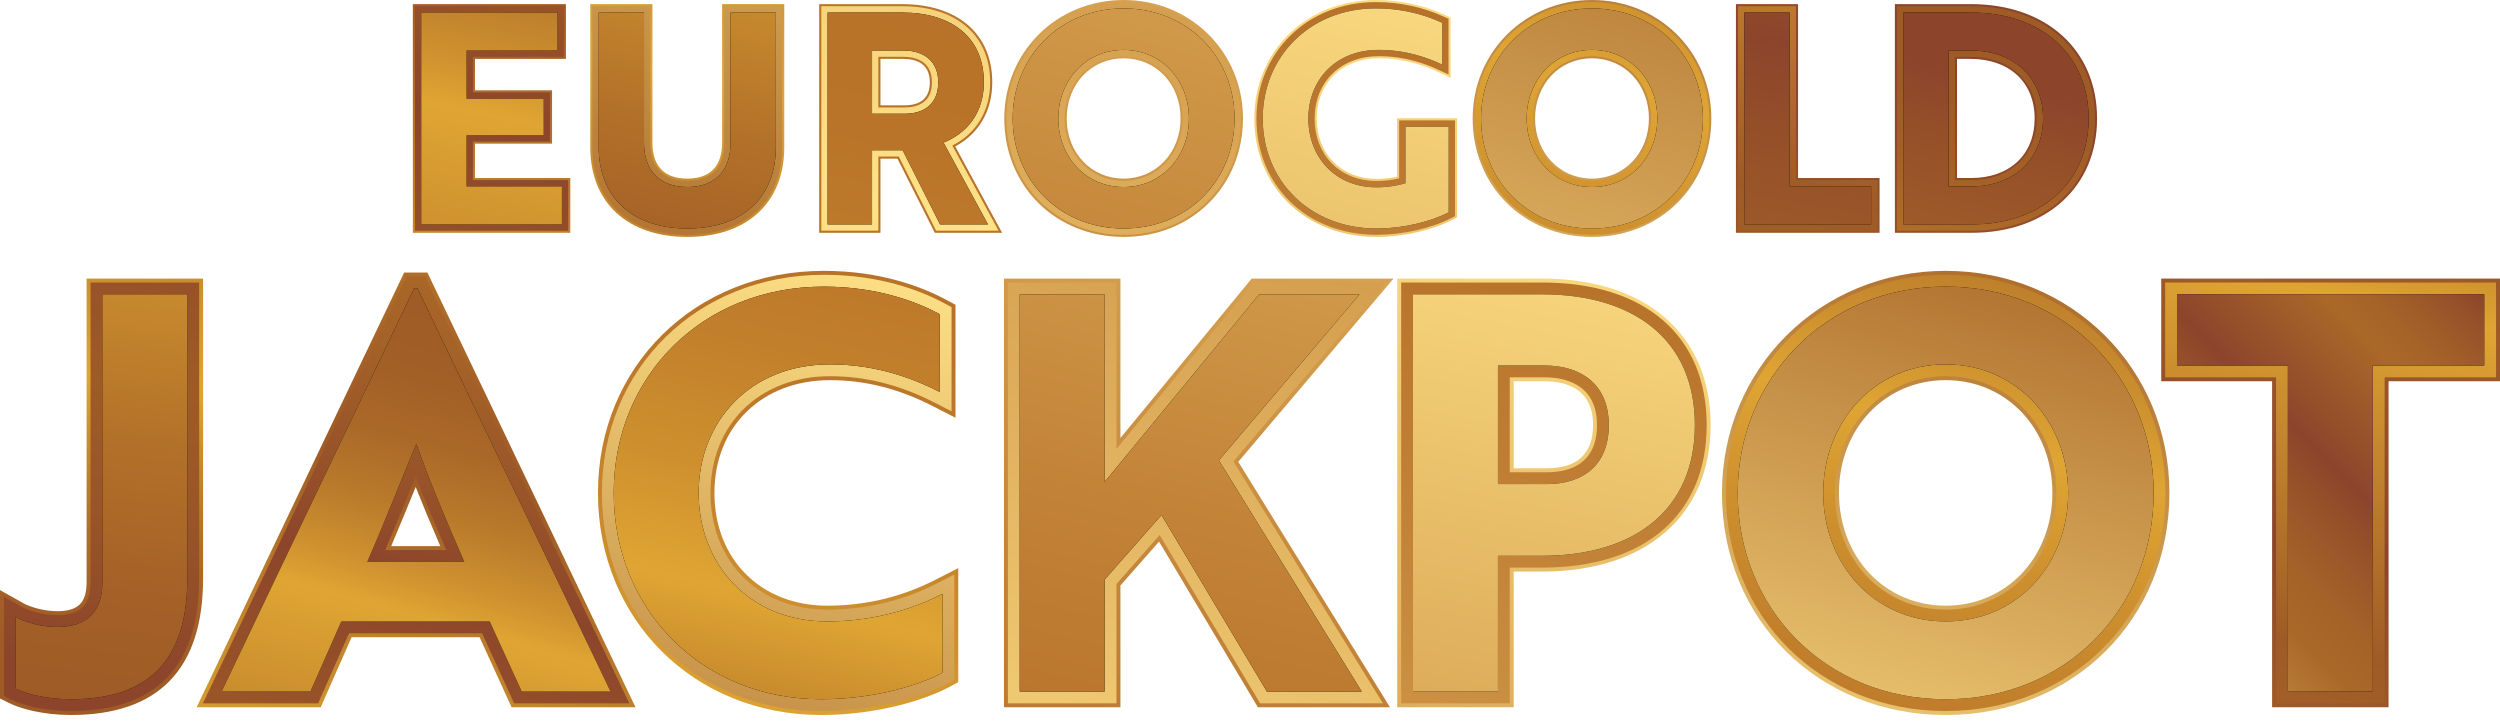 <svg width="200" height="58" viewBox="0 0 200 58" fill="none" xmlns="http://www.w3.org/2000/svg">
<path d="M45.625 18.624H33.027V0.33H45.272V4.712H37.998V7.227H44.166V11.491H37.998V14.242H45.625V18.624ZM34.373 17.278H44.279V15.587H36.653V10.146H42.82V8.572H36.653V3.366H43.926V1.675H34.373V17.278Z" fill="url(#paint0_linear_1075_4483)"/>
<path d="M54.982 18.953C50.197 18.953 47.224 16.206 47.224 11.784V0.33H52.195V11.431C52.195 13.3 53.159 14.289 54.982 14.289C57.286 14.289 57.77 12.734 57.77 11.431V0.33H62.741V11.784C62.741 16.206 59.768 18.953 54.982 18.953ZM48.57 1.675V11.784C48.57 15.431 50.967 17.608 54.982 17.608C58.998 17.608 61.395 15.431 61.395 11.784V1.675H59.115V11.431C59.115 14.063 57.57 15.634 54.982 15.634C52.433 15.634 50.849 14.023 50.849 11.431V1.675H48.57Z" fill="url(#paint1_linear_1075_4483)"/>
<path d="M80.169 18.624H74.787L71.797 12.692H70.436V18.624H65.536V0.33H72.165C76.616 0.33 79.381 2.725 79.381 6.581C79.381 8.862 78.311 10.695 76.416 11.714L80.169 18.624ZM75.615 17.278H77.907L74.531 11.062L75.235 10.782C77.015 10.074 78.036 8.544 78.036 6.581C78.036 3.463 75.896 1.675 72.165 1.675H66.882V17.278H69.091V11.346H72.626L75.615 17.278ZM72.353 9.773H69.091V3.366H72.259C74.402 3.366 75.733 4.598 75.733 6.581C75.733 8.55 74.438 9.773 72.353 9.773ZM70.436 8.427H72.353C73.703 8.427 74.387 7.806 74.387 6.581C74.387 5.036 73.23 4.712 72.259 4.712H70.436L70.436 8.427Z" fill="url(#paint2_linear_1075_4483)"/>
<path d="M89.89 18.953C84.447 18.953 80.343 14.879 80.343 9.477C80.343 4.163 84.537 0 89.89 0C95.244 0 99.438 4.163 99.438 9.477C99.438 14.879 95.333 18.953 89.89 18.953ZM89.89 1.346C85.215 1.346 81.689 4.841 81.689 9.477C81.689 14.112 85.215 17.608 89.89 17.608C94.566 17.608 98.092 14.112 98.092 9.477C98.092 4.841 94.566 1.346 89.89 1.346ZM89.89 15.634C86.528 15.634 83.992 12.987 83.992 9.477C83.992 5.966 86.528 3.319 89.89 3.319C93.253 3.319 95.789 5.966 95.789 9.477C95.789 12.987 93.253 15.634 89.89 15.634ZM89.89 4.665C87.294 4.665 85.337 6.733 85.337 9.477C85.337 12.22 87.294 14.289 89.89 14.289C92.486 14.289 94.444 12.22 94.444 9.477C94.444 6.733 92.486 4.665 89.89 4.665Z" fill="url(#paint3_linear_1075_4483)"/>
<path d="M110.128 18.953C104.46 18.953 100.345 14.968 100.345 9.477C100.345 4.074 104.521 0 110.057 0C112.034 0 113.919 0.409 115.66 1.216L116.05 1.397V6.226L115.092 5.778C114.071 5.3 112.462 4.665 110.293 4.665C107.376 4.665 105.34 6.644 105.34 9.477C105.34 12.324 107.309 14.312 110.128 14.312C110.662 14.312 111.259 14.247 111.762 14.138V9.463H116.568V17.396L116.204 17.584C114.565 18.428 112.237 18.953 110.128 18.953ZM110.057 1.346C105.288 1.346 101.691 4.841 101.691 9.477C101.691 14.188 105.239 17.608 110.128 17.608C111.882 17.608 113.792 17.213 115.223 16.564V10.809H113.108V15.146L112.64 15.296C111.943 15.519 110.98 15.658 110.128 15.658C106.574 15.658 103.994 13.058 103.994 9.477C103.994 5.909 106.643 3.319 110.293 3.319C112.131 3.319 113.604 3.722 114.705 4.148V2.264C113.252 1.654 111.69 1.346 110.057 1.346Z" fill="url(#paint4_linear_1075_4483)"/>
<path d="M127.359 18.953C121.916 18.953 117.812 14.879 117.812 9.477C117.812 4.163 122.006 0 127.359 0C132.713 0 136.907 4.163 136.907 9.477C136.907 14.879 132.802 18.953 127.359 18.953ZM127.359 1.346C122.684 1.346 119.158 4.841 119.158 9.477C119.158 14.112 122.684 17.608 127.359 17.608C132.035 17.608 135.561 14.112 135.561 9.477C135.561 4.841 132.035 1.346 127.359 1.346ZM127.359 15.634C123.997 15.634 121.461 12.987 121.461 9.477C121.461 5.966 123.997 3.319 127.359 3.319C130.722 3.319 133.258 5.966 133.258 9.477C133.258 12.987 130.722 15.634 127.359 15.634ZM127.359 4.665C124.764 4.665 122.806 6.733 122.806 9.477C122.806 12.22 124.764 14.289 127.359 14.289C129.955 14.289 131.913 12.22 131.913 9.477C131.913 6.733 129.955 4.665 127.359 4.665Z" fill="url(#paint5_linear_1075_4483)"/>
<path d="M150.365 18.624H138.874V0.33H143.844V14.242H150.365V18.624ZM140.219 17.278H149.02V15.587H142.499V1.675H140.219V17.278Z" fill="url(#paint6_linear_1075_4483)"/>
<path d="M157.724 18.624H151.59V0.33H157.677C163.711 0.33 167.765 4.006 167.765 9.477C167.765 14.948 163.73 18.624 157.724 18.624ZM152.935 17.278H157.724C163.006 17.278 166.42 14.216 166.42 9.477C166.42 4.737 162.988 1.675 157.677 1.675H152.935L152.935 17.278ZM157.677 15.587H155.215V3.366H157.629C161.449 3.366 164.117 5.879 164.117 9.477C164.117 13.074 161.468 15.587 157.677 15.587ZM156.56 14.242H157.677C160.771 14.242 162.771 12.371 162.771 9.477C162.771 6.582 160.753 4.712 157.629 4.712H156.56L156.56 14.242Z" fill="url(#paint7_linear_1075_4483)"/>
<path d="M45.457 18.456H33.196V0.498H45.104V4.543H37.83V7.395H43.997V11.323H37.83V14.41H45.457V18.456ZM34.205 17.447H44.448V15.419H36.821V10.314H42.988V8.404H36.821V3.534H44.095V1.507H34.205V17.447Z" fill="url(#paint8_linear_1075_4483)"/>
<path d="M54.982 18.785C50.301 18.785 47.392 16.102 47.392 11.784V0.498H52.027V11.431C52.027 13.382 53.076 14.457 54.982 14.457C56.916 14.457 57.938 13.41 57.938 11.431V0.498H62.572V11.784C62.572 16.102 59.664 18.785 54.982 18.785ZM48.401 1.507V11.784C48.401 15.536 50.862 17.776 54.982 17.776C59.103 17.776 61.563 15.536 61.563 11.784V1.507H58.947V11.431C58.947 13.957 57.465 15.466 54.982 15.466C52.5 15.466 51.018 13.957 51.018 11.431V1.507H48.401Z" fill="url(#paint9_linear_1075_4483)"/>
<path d="M79.886 18.456H74.891L71.901 12.524H70.268V18.456H65.704V0.498H72.165C76.512 0.498 79.213 2.829 79.213 6.581C79.213 8.855 78.118 10.672 76.187 11.644L79.886 18.456ZM75.512 17.447H78.19L74.769 11.148L75.297 10.938C77.145 10.204 78.204 8.616 78.204 6.581C78.204 3.356 76.003 1.507 72.165 1.507H66.713V17.447H69.259V11.514H72.522L75.512 17.447ZM72.353 9.605H69.259V3.534H72.259C74.298 3.534 75.564 4.702 75.564 6.581C75.564 8.474 74.364 9.605 72.353 9.605ZM70.268 8.596H72.353C73.358 8.596 74.555 8.246 74.555 6.581C74.555 4.808 73.117 4.543 72.259 4.543H70.268L70.268 8.596Z" fill="url(#paint10_linear_1075_4483)"/>
<path d="M89.89 18.785C84.543 18.785 80.511 14.783 80.511 9.477C80.511 4.257 84.631 0.168 89.89 0.168C95.15 0.168 99.269 4.257 99.269 9.477C99.269 14.783 95.237 18.785 89.89 18.785ZM89.89 1.177C85.119 1.177 81.52 4.745 81.52 9.477C81.52 14.208 85.119 17.776 89.89 17.776C94.662 17.776 98.26 14.208 98.26 9.477C98.26 4.745 94.662 1.177 89.89 1.177ZM89.89 15.466C86.624 15.466 84.16 12.891 84.16 9.477C84.16 6.062 86.624 3.487 89.89 3.487C93.157 3.487 95.621 6.062 95.621 9.477C95.621 12.891 93.157 15.466 89.89 15.466ZM89.89 4.496C87.199 4.496 85.169 6.638 85.169 9.477C85.169 12.316 87.199 14.457 89.89 14.457C92.582 14.457 94.612 12.316 94.612 9.477C94.612 6.638 92.582 4.496 89.89 4.496Z" fill="url(#paint11_linear_1075_4483)"/>
<path d="M110.128 18.785C104.557 18.785 100.514 14.87 100.514 9.477C100.514 4.17 104.616 0.168 110.057 0.168C112.01 0.168 113.871 0.572 115.589 1.369L115.882 1.504V5.962L115.164 5.626C114.128 5.141 112.496 4.496 110.293 4.496C107.277 4.496 105.171 6.544 105.171 9.477C105.171 12.423 107.21 14.48 110.128 14.48C110.72 14.48 111.389 14.401 111.93 14.272V9.631H116.4V17.293L116.126 17.434C114.511 18.267 112.212 18.785 110.128 18.785ZM110.057 1.177C105.192 1.177 101.522 4.745 101.522 9.477C101.522 14.286 105.142 17.776 110.128 17.776C111.945 17.776 113.929 17.357 115.391 16.672V10.64H112.939V15.024L112.589 15.136C111.907 15.354 110.964 15.489 110.128 15.489C106.671 15.489 104.162 12.961 104.162 9.477C104.162 6.006 106.74 3.487 110.293 3.487C112.235 3.487 113.765 3.944 114.873 4.396V2.153C113.37 1.506 111.751 1.177 110.057 1.177Z" fill="url(#paint12_linear_1075_4483)"/>
<path d="M127.359 18.785C122.012 18.785 117.98 14.783 117.98 9.477C117.98 4.257 122.1 0.168 127.359 0.168C132.619 0.168 136.738 4.257 136.738 9.477C136.738 14.783 132.706 18.785 127.359 18.785ZM127.359 1.177C122.588 1.177 118.989 4.745 118.989 9.477C118.989 14.208 122.588 17.776 127.359 17.776C132.131 17.776 135.729 14.208 135.729 9.477C135.729 4.745 132.131 1.177 127.359 1.177ZM127.359 15.466C124.093 15.466 121.629 12.891 121.629 9.477C121.629 6.062 124.093 3.487 127.359 3.487C130.626 3.487 133.09 6.062 133.09 9.477C133.09 12.891 130.626 15.466 127.359 15.466ZM127.359 4.496C124.668 4.496 122.638 6.638 122.638 9.477C122.638 12.316 124.668 14.457 127.359 14.457C130.051 14.457 132.081 12.316 132.081 9.477C132.081 6.638 130.051 4.496 127.359 4.496Z" fill="url(#paint13_linear_1075_4483)"/>
<path d="M150.197 18.456H139.042V0.498H143.676V14.41H150.197L150.197 18.456ZM140.051 17.447H149.188V15.419H142.667V1.507H140.051V17.447Z" fill="url(#paint14_linear_1075_4483)"/>
<path d="M157.724 18.456H151.758V0.498H157.677C163.61 0.498 167.597 4.106 167.597 9.477C167.597 14.847 163.629 18.456 157.724 18.456ZM152.767 17.447H157.724C163.026 17.447 166.588 14.244 166.588 9.477C166.588 4.71 163.007 1.507 157.677 1.507H152.767L152.767 17.447ZM157.677 15.419H155.383V3.534H157.629C161.409 3.534 163.948 5.922 163.948 9.477C163.948 13.031 161.428 15.419 157.677 15.419ZM156.392 14.41H157.677C160.824 14.41 162.939 12.427 162.939 9.477C162.939 6.526 160.805 4.543 157.629 4.543H156.392L156.392 14.41Z" fill="url(#paint15_linear_1075_4483)"/>
<path d="M33.7 17.951V1.002H44.599V4.039H37.325V7.899H43.493V10.819H37.325V14.914H44.952V17.951L33.7 17.951Z" fill="black"/>
<path d="M62.068 11.784C62.068 15.738 59.455 18.281 54.982 18.281C50.533 18.281 47.897 15.738 47.897 11.784V1.002H51.522V11.431C51.522 13.643 52.77 14.961 54.982 14.961C57.219 14.961 58.443 13.643 58.443 11.431V1.002H62.068V11.784Z" fill="black"/>
<path d="M72.165 1.002C76.096 1.002 78.709 2.956 78.709 6.581C78.709 9.053 77.32 10.677 75.484 11.407L79.038 17.951H75.201L72.212 12.019H69.763V17.951H66.209V1.002H72.165ZM69.763 4.039V9.1H72.353C73.954 9.1 75.06 8.3 75.06 6.581C75.06 4.886 73.906 4.039 72.259 4.039L69.763 4.039Z" fill="black"/>
<path d="M89.89 0.673C94.999 0.673 98.765 4.58 98.765 9.477C98.765 14.42 95.022 18.281 89.89 18.281C84.759 18.281 81.016 14.42 81.016 9.477C81.016 4.604 84.759 0.673 89.89 0.673ZM89.89 14.961C92.951 14.961 95.116 12.513 95.116 9.477C95.116 6.464 92.951 3.992 89.89 3.992C86.83 3.992 84.665 6.464 84.665 9.477C84.665 12.513 86.83 14.961 89.89 14.961Z" fill="black"/>
<path d="M110.128 18.281C104.761 18.281 101.018 14.444 101.018 9.477C101.018 4.533 104.808 0.673 110.057 0.673C112.576 0.673 114.412 1.379 115.377 1.826V5.169C114.271 4.651 112.576 3.992 110.293 3.992C106.785 3.992 104.667 6.464 104.667 9.477C104.667 12.537 106.785 14.985 110.128 14.985C110.952 14.985 111.846 14.844 112.435 14.655V10.136H115.895V16.986C114.389 17.763 112.199 18.281 110.128 18.281Z" fill="black"/>
<path d="M127.359 0.673C132.468 0.673 136.234 4.58 136.234 9.477C136.234 14.42 132.491 18.281 127.359 18.281C122.228 18.281 118.485 14.42 118.485 9.477C118.485 4.604 122.228 0.673 127.359 0.673ZM127.359 14.961C130.42 14.961 132.585 12.513 132.585 9.477C132.585 6.464 130.42 3.992 127.359 3.992C124.299 3.992 122.133 6.464 122.133 9.477C122.133 12.513 124.299 14.961 127.359 14.961Z" fill="black"/>
<path d="M139.547 17.951V1.002H143.172V14.914H149.692V17.951L139.547 17.951Z" fill="black"/>
<path d="M152.262 17.951V1.002H157.677C163.444 1.002 167.092 4.51 167.092 9.477C167.092 14.444 163.467 17.951 157.724 17.951H152.262ZM155.887 4.039V14.914H157.677C161.302 14.914 163.444 12.56 163.444 9.477C163.444 6.417 161.302 4.039 157.629 4.039L155.887 4.039Z" fill="black"/>
<path d="M33.7 17.951V1.002H44.599V4.039H37.325V7.899H43.493V10.819H37.325V14.914H44.952V17.951L33.7 17.951Z" fill="url(#paint16_linear_1075_4483)"/>
<path d="M62.068 11.784C62.068 15.738 59.455 18.281 54.982 18.281C50.533 18.281 47.897 15.738 47.897 11.784V1.002H51.522V11.431C51.522 13.643 52.77 14.961 54.982 14.961C57.219 14.961 58.443 13.643 58.443 11.431V1.002H62.068V11.784Z" fill="url(#paint17_linear_1075_4483)"/>
<path d="M72.165 1.002C76.096 1.002 78.709 2.956 78.709 6.581C78.709 9.053 77.32 10.677 75.484 11.407L79.038 17.951H75.201L72.212 12.019H69.763V17.951H66.209V1.002H72.165ZM69.763 4.039V9.1H72.353C73.954 9.1 75.06 8.3 75.06 6.581C75.06 4.886 73.906 4.039 72.259 4.039L69.763 4.039Z" fill="url(#paint18_linear_1075_4483)"/>
<path d="M89.89 0.673C94.999 0.673 98.765 4.58 98.765 9.477C98.765 14.42 95.022 18.281 89.89 18.281C84.759 18.281 81.016 14.42 81.016 9.477C81.016 4.604 84.759 0.673 89.89 0.673ZM89.89 14.961C92.951 14.961 95.116 12.513 95.116 9.477C95.116 6.464 92.951 3.992 89.89 3.992C86.83 3.992 84.665 6.464 84.665 9.477C84.665 12.513 86.83 14.961 89.89 14.961Z" fill="url(#paint19_linear_1075_4483)"/>
<path d="M110.128 18.281C104.761 18.281 101.018 14.444 101.018 9.477C101.018 4.533 104.808 0.673 110.057 0.673C112.576 0.673 114.412 1.379 115.377 1.826V5.169C114.271 4.651 112.576 3.992 110.293 3.992C106.785 3.992 104.667 6.464 104.667 9.477C104.667 12.537 106.785 14.985 110.128 14.985C110.952 14.985 111.846 14.844 112.435 14.655V10.136H115.895V16.986C114.389 17.763 112.199 18.281 110.128 18.281Z" fill="url(#paint20_linear_1075_4483)"/>
<path d="M127.359 0.673C132.468 0.673 136.234 4.58 136.234 9.477C136.234 14.42 132.491 18.281 127.359 18.281C122.228 18.281 118.485 14.42 118.485 9.477C118.485 4.604 122.228 0.673 127.359 0.673ZM127.359 14.961C130.42 14.961 132.585 12.513 132.585 9.477C132.585 6.464 130.42 3.992 127.359 3.992C124.299 3.992 122.133 6.464 122.133 9.477C122.133 12.513 124.299 14.961 127.359 14.961Z" fill="url(#paint21_linear_1075_4483)"/>
<path d="M139.547 17.951V1.002H143.172V14.914H149.692V17.951L139.547 17.951Z" fill="url(#paint22_linear_1075_4483)"/>
<path d="M152.262 17.951V1.002H157.677C163.444 1.002 167.092 4.51 167.092 9.477C167.092 14.444 163.467 17.951 157.724 17.951H152.262ZM155.887 4.039V14.914H157.677C161.302 14.914 163.444 12.56 163.444 9.477C163.444 6.417 161.302 4.039 157.629 4.039L155.887 4.039Z" fill="url(#paint23_linear_1075_4483)"/>
<path d="M5.674 57.199C3.438 57.199 1.637 56.697 0.697 56.227L0 55.879V47.207L1.879 48.263C2.424 48.57 3.553 48.896 4.571 48.896C6.245 48.896 6.928 48.225 6.928 46.582V22.286H16.247V46.273C16.247 53.523 12.689 57.199 5.674 57.199ZM2.522 54.239C3.235 54.459 4.326 54.677 5.674 54.677C11.242 54.677 13.724 52.085 13.724 46.273V24.808H9.45V46.582C9.45 49.61 7.626 51.418 4.571 51.418C3.866 51.418 3.161 51.317 2.522 51.162V54.239Z" fill="url(#paint24_linear_1075_4483)"/>
<path d="M50.843 56.581H40.927L38.367 50.977H28.129L25.657 56.581H15.731L32.336 21.8H34.191L50.843 56.581ZM42.547 54.059H46.84L33.265 25.707L19.73 54.059H24.013L26.484 48.455H39.987L42.547 54.059ZM39.08 46.211H27.446L28.227 44.441C29.093 42.477 30.139 39.915 30.978 37.857C31.425 36.761 31.829 35.771 32.146 35.018L33.416 31.992L34.498 35.09C35.316 37.432 36.525 40.404 38.302 44.442L39.08 46.211ZM31.297 43.688H35.222C34.451 41.904 33.801 40.342 33.254 38.956C32.655 40.422 31.96 42.124 31.297 43.688Z" fill="url(#paint25_linear_1075_4483)"/>
<path d="M65.691 57.199C55.513 57.199 47.837 49.561 47.837 39.433C47.837 29.305 55.608 21.668 65.912 21.668C70.461 21.668 73.788 22.95 75.778 24.026L76.44 24.384V33.419L74.604 32.48C71.884 31.088 69.2 30.412 66.397 30.412C60.956 30.412 57.155 34.122 57.155 39.433C57.155 44.745 60.865 48.455 66.176 48.455C69.231 48.455 72.141 47.759 74.826 46.386L76.66 45.448V54.572L75.999 54.929C74.062 55.976 70.2 57.199 65.691 57.199ZM65.912 24.19C57.045 24.19 50.359 30.743 50.359 39.433C50.359 48.123 56.95 54.677 65.691 54.677C69.425 54.677 72.501 53.753 74.138 53.031V49.465C71.62 50.468 68.95 50.977 66.176 50.977C59.488 50.977 54.633 46.122 54.633 39.433C54.633 32.745 59.581 27.89 66.397 27.89C68.971 27.89 71.448 28.383 73.918 29.391V25.91C72.323 25.153 69.574 24.19 65.912 24.19Z" fill="url(#paint26_linear_1075_4483)"/>
<path d="M111.2 56.581H100.632L92.723 43.33L89.635 46.838V56.581H80.317V22.286H89.635V35.036L100.136 22.286H111.483L99.063 36.946L111.2 56.581ZM102.064 54.059H106.677L95.955 36.714L106.041 24.808H101.326L87.113 42.065V24.808H82.839V54.059H87.113V45.886L93.116 39.067L102.064 54.059Z" fill="url(#paint27_linear_1075_4483)"/>
<path d="M121.096 56.581H111.778V22.286H123.365C131.683 22.286 136.85 26.776 136.85 34.005C136.85 41.234 131.683 45.725 123.365 45.725H121.096V56.581ZM114.3 54.059H118.574V43.203H123.365C130.332 43.203 134.328 39.851 134.328 34.005C134.328 28.16 130.332 24.808 123.365 24.808H114.3V54.059ZM123.718 39.988H118.574V27.979H123.542C127.504 27.979 129.966 30.288 129.966 34.005C129.966 37.696 127.572 39.988 123.718 39.988ZM121.096 37.466H123.718C126.19 37.466 127.444 36.302 127.444 34.005C127.444 31.109 125.322 30.5 123.542 30.5H121.096V37.466Z" fill="url(#paint28_linear_1075_4483)"/>
<path d="M155.655 57.199C145.451 57.199 137.757 49.561 137.757 39.433C137.757 29.471 145.619 21.668 155.655 21.668C165.691 21.668 173.553 29.471 173.553 39.433C173.553 49.561 165.858 57.199 155.655 57.199ZM155.655 24.19C146.889 24.19 140.279 30.743 140.279 39.433C140.279 48.123 146.889 54.677 155.655 54.677C164.421 54.677 171.031 48.123 171.031 39.433C171.031 30.743 164.421 24.19 155.655 24.19ZM155.655 50.977C149.351 50.977 144.597 46.014 144.597 39.433C144.597 32.852 149.351 27.89 155.655 27.89C161.959 27.89 166.713 32.852 166.713 39.433C166.713 46.014 161.959 50.977 155.655 50.977ZM155.655 30.412C150.789 30.412 147.119 34.29 147.119 39.433C147.119 44.576 150.789 48.455 155.655 48.455C160.521 48.455 164.191 44.576 164.191 39.433C164.191 34.29 160.521 30.412 155.655 30.412Z" fill="url(#paint29_linear_1075_4483)"/>
<path d="M191.086 56.581H181.768V30.5H172.898V22.286H200V30.5H191.086V56.581ZM184.29 54.059H188.564V27.979H197.478V24.808H175.42V27.979H184.29V54.059Z" fill="url(#paint30_linear_1075_4483)"/>
<path d="M5.674 56.883C3.493 56.883 1.746 56.399 0.838 55.945L0.315 55.684V47.746L1.725 48.538C2.319 48.873 3.488 49.211 4.571 49.211C6.419 49.211 7.244 48.4 7.244 46.582V22.601H15.931V46.273C15.931 53.314 12.48 56.883 5.674 56.883ZM2.206 54.467C2.936 54.718 4.15 54.992 5.674 54.992C11.46 54.992 14.04 52.303 14.04 46.273V24.492H9.135V46.582C9.135 49.455 7.472 51.102 4.571 51.102C3.744 51.102 2.917 50.959 2.206 50.753V54.467Z" fill="url(#paint31_linear_1075_4483)"/>
<path d="M50.343 56.266H41.129L38.569 50.661H27.923L25.452 56.266H16.231L32.535 22.116H33.992L50.343 56.266ZM42.345 54.374H47.34L33.265 24.977L19.23 54.374H24.219L26.69 48.77H39.785L42.345 54.374ZM38.597 45.895H27.93L28.515 44.568C29.383 42.6 30.43 40.036 31.27 37.976C31.717 36.881 32.12 35.893 32.436 35.14L33.389 32.87L34.201 35.194C35.022 37.544 36.233 40.523 38.013 44.569L38.597 45.895ZM30.821 44.004H35.702C34.705 41.708 33.904 39.773 33.26 38.106C33.182 38.297 33.102 38.492 33.021 38.691C32.354 40.325 31.559 42.275 30.821 44.004Z" fill="url(#paint32_linear_1075_4483)"/>
<path d="M65.691 56.883C55.692 56.883 48.153 49.382 48.153 39.433C48.153 29.485 55.787 21.983 65.912 21.983C70.395 21.983 73.67 23.245 75.628 24.304L76.124 24.572V32.904L74.748 32.2C71.983 30.785 69.251 30.097 66.397 30.097C60.77 30.097 56.84 33.936 56.84 39.433C56.84 44.931 60.679 48.77 66.176 48.77C69.281 48.77 72.239 48.062 74.969 46.667L76.345 45.964V54.383L75.849 54.651C73.945 55.681 70.141 56.883 65.691 56.883ZM65.912 23.874C56.866 23.874 50.044 30.563 50.044 39.433C50.044 48.303 56.771 54.992 65.691 54.992C69.424 54.992 72.621 54.095 74.454 53.237V48.994C71.846 50.101 69.068 50.661 66.176 50.661C59.671 50.661 54.949 45.939 54.949 39.433C54.949 32.927 59.764 28.206 66.397 28.206C69.08 28.206 71.657 28.75 74.233 29.866V25.712C72.641 24.93 69.774 23.874 65.912 23.874Z" fill="url(#paint33_linear_1075_4483)"/>
<path d="M110.635 56.266H100.811L92.772 42.797L89.32 46.718V56.266H80.633V22.601H89.32V35.915L100.284 22.601H110.803L98.675 36.917L110.635 56.266ZM101.885 54.374H107.242L96.344 36.742L106.722 24.492H101.177L87.429 41.187V24.492H82.524V54.374H87.429V46.005L93.067 39.6L101.885 54.374Z" fill="url(#paint34_linear_1075_4483)"/>
<path d="M120.78 56.266H112.093V22.601H123.365C131.611 22.601 136.534 26.864 136.534 34.005C136.534 41.147 131.611 45.41 123.365 45.41H120.78L120.78 56.266ZM113.984 54.374H118.889V43.519H123.365C130.533 43.519 134.643 40.051 134.643 34.005C134.643 27.96 130.533 24.492 123.365 24.492H113.984L113.984 54.374ZM123.718 39.673H118.889V28.294H123.542C127.31 28.294 129.65 30.482 129.65 34.005C129.65 37.501 127.377 39.673 123.718 39.673ZM120.78 37.782H123.718C125.562 37.782 127.759 37.127 127.759 34.005C127.759 30.681 125.117 30.185 123.542 30.185H120.78L120.78 37.782Z" fill="url(#paint35_linear_1075_4483)"/>
<path d="M155.655 56.883C145.631 56.883 138.073 49.382 138.073 39.433C138.073 29.648 145.796 21.983 155.655 21.983C165.514 21.983 173.237 29.648 173.237 39.433C173.237 49.382 165.679 56.883 155.655 56.883ZM155.655 23.874C146.709 23.874 139.964 30.563 139.964 39.433C139.964 48.303 146.709 54.992 155.655 54.992C164.6 54.992 171.346 48.303 171.346 39.433C171.346 30.563 164.601 23.874 155.655 23.874ZM155.655 50.661C149.531 50.661 144.913 45.834 144.913 39.433C144.913 33.032 149.531 28.206 155.655 28.206C161.779 28.206 166.397 33.032 166.397 39.433C166.397 45.834 161.779 50.661 155.655 50.661ZM155.655 30.097C150.609 30.097 146.804 34.111 146.804 39.433C146.804 44.756 150.609 48.77 155.655 48.77C160.701 48.77 164.506 44.756 164.506 39.433C164.506 34.111 160.701 30.097 155.655 30.097Z" fill="url(#paint36_linear_1075_4483)"/>
<path d="M190.77 56.266H182.083V30.185H173.213V22.601H199.685V30.185H190.77V56.266ZM183.975 54.374H188.879V28.294H197.793V24.492H175.104V28.294H183.974L183.975 54.374Z" fill="url(#paint37_linear_1075_4483)"/>
<path d="M14.985 46.273C14.985 53.069 11.676 55.938 5.674 55.938C3.688 55.938 2.055 55.496 1.261 55.099V49.362C1.967 49.76 3.291 50.157 4.571 50.157C6.91 50.157 8.189 48.965 8.189 46.582V23.547H14.986L14.985 46.273Z" fill="black"/>
<path d="M33.132 23.061H33.396L48.842 55.32H41.737L39.177 49.715H27.306L24.835 55.32H17.73L33.132 23.061ZM37.147 44.95C35.691 41.64 34.279 38.286 33.308 35.506C32.381 37.712 30.704 41.949 29.381 44.95H37.147Z" fill="black"/>
<path d="M75.179 31.358C73.281 30.387 70.28 29.151 66.397 29.151C59.954 29.151 55.894 33.785 55.894 39.433C55.894 45.126 59.91 49.715 66.176 49.715C70.28 49.715 73.414 48.524 75.399 47.509V53.82C73.767 54.702 70.148 55.938 65.691 55.938C56.115 55.938 49.098 48.745 49.098 39.433C49.098 30.166 56.115 22.929 65.912 22.929C70.368 22.929 73.546 24.253 75.179 25.135L75.179 31.358Z" fill="black"/>
<path d="M88.374 38.551L100.731 23.547H108.762L97.509 36.83L108.939 55.32H101.348L92.92 41.199L88.374 46.362V55.32H81.578V23.547H88.374L88.374 38.551Z" fill="black"/>
<path d="M119.835 44.464V55.32H113.039V23.547H123.365C130.691 23.547 135.589 27.165 135.589 34.005C135.589 40.846 130.691 44.464 123.365 44.464L119.835 44.464ZM119.835 29.239V38.727H123.718C126.675 38.727 128.705 37.183 128.705 34.005C128.705 30.828 126.587 29.239 123.542 29.239H119.835Z" fill="black"/>
<path d="M155.655 22.929C165.231 22.929 172.292 30.254 172.292 39.433C172.292 48.7 165.275 55.938 155.655 55.938C146.035 55.938 139.018 48.7 139.018 39.433C139.018 30.299 146.035 22.929 155.655 22.929ZM155.655 49.715C161.392 49.715 165.452 45.126 165.452 39.433C165.452 33.785 161.392 29.151 155.655 29.151C149.918 29.151 145.858 33.785 145.858 39.433C145.858 45.126 149.918 49.715 155.655 49.715Z" fill="black"/>
<path d="M189.825 29.239V55.32H183.029V29.239H174.159V23.547H198.739V29.239H189.825Z" fill="black"/>
<path d="M14.985 46.273C14.985 53.069 11.676 55.938 5.674 55.938C3.688 55.938 2.055 55.496 1.261 55.099V49.362C1.967 49.76 3.291 50.157 4.571 50.157C6.91 50.157 8.189 48.965 8.189 46.582V23.547H14.986L14.985 46.273Z" fill="url(#paint38_linear_1075_4483)"/>
<path d="M33.132 23.061H33.396L48.842 55.32H41.737L39.177 49.715H27.306L24.835 55.32H17.73L33.132 23.061ZM37.147 44.95C35.691 41.64 34.279 38.286 33.308 35.506C32.381 37.712 30.704 41.949 29.381 44.95H37.147Z" fill="url(#paint39_linear_1075_4483)"/>
<path d="M75.179 31.358C73.281 30.387 70.28 29.151 66.397 29.151C59.954 29.151 55.894 33.785 55.894 39.433C55.894 45.126 59.91 49.715 66.176 49.715C70.28 49.715 73.414 48.524 75.399 47.509V53.82C73.767 54.702 70.148 55.938 65.691 55.938C56.115 55.938 49.098 48.745 49.098 39.433C49.098 30.166 56.115 22.929 65.912 22.929C70.368 22.929 73.546 24.253 75.179 25.135L75.179 31.358Z" fill="url(#paint40_linear_1075_4483)"/>
<path d="M88.374 38.551L100.731 23.547H108.762L97.509 36.83L108.939 55.32H101.348L92.92 41.199L88.374 46.362V55.32H81.578V23.547H88.374L88.374 38.551Z" fill="url(#paint41_linear_1075_4483)"/>
<path d="M119.835 44.464V55.32H113.039V23.547H123.365C130.691 23.547 135.589 27.165 135.589 34.005C135.589 40.846 130.691 44.464 123.365 44.464L119.835 44.464ZM119.835 29.239V38.727H123.718C126.675 38.727 128.705 37.183 128.705 34.005C128.705 30.828 126.587 29.239 123.542 29.239H119.835Z" fill="url(#paint42_linear_1075_4483)"/>
<path d="M155.655 22.929C165.231 22.929 172.292 30.254 172.292 39.433C172.292 48.7 165.275 55.938 155.655 55.938C146.035 55.938 139.018 48.7 139.018 39.433C139.018 30.299 146.035 22.929 155.655 22.929ZM155.655 49.715C161.392 49.715 165.452 45.126 165.452 39.433C165.452 33.785 161.392 29.151 155.655 29.151C149.918 29.151 145.858 33.785 145.858 39.433C145.858 45.126 149.918 49.715 155.655 49.715Z" fill="url(#paint43_linear_1075_4483)"/>
<path d="M189.825 29.239V55.32H183.029V29.239H174.159V23.547H198.739V29.239H189.825Z" fill="url(#paint44_linear_1075_4483)"/>
<defs>
<linearGradient id="paint0_linear_1075_4483" x1="-11.93" y1="50.643" x2="74.275" y2="-387.089" gradientUnits="userSpaceOnUse">
<stop stop-color="#9F5B26"/>
<stop offset="0.012" stop-color="#A46027"/>
<stop offset="0.029" stop-color="#B27129"/>
<stop offset="0.047" stop-color="#CA8D2E"/>
<stop offset="0.06" stop-color="#DFA533"/>
<stop offset="0.133" stop-color="#9F5B26"/>
<stop offset="0.153" stop-color="#A46027"/>
<stop offset="0.179" stop-color="#B27129"/>
<stop offset="0.209" stop-color="#CA8D2E"/>
<stop offset="0.23" stop-color="#DFA533"/>
<stop offset="0.256" stop-color="#CE902E"/>
<stop offset="0.286" stop-color="#C17E2B"/>
<stop offset="0.319" stop-color="#B97429"/>
<stop offset="0.358" stop-color="#B77129"/>
<stop offset="0.417" stop-color="#C18136"/>
<stop offset="0.534" stop-color="#DDAC5A"/>
<stop offset="0.661" stop-color="#FFE287"/>
<stop offset="0.701" stop-color="#EBC671"/>
<stop offset="0.788" stop-color="#BA7F3A"/>
<stop offset="0.815" stop-color="#AA6828"/>
<stop offset="0.839" stop-color="#A46228"/>
<stop offset="0.869" stop-color="#965129"/>
<stop offset="0.887" stop-color="#8C452B"/>
<stop offset="0.939" stop-color="#9F5B26"/>
<stop offset="0.966" stop-color="#995527"/>
<stop offset="1" stop-color="#8C452B"/>
</linearGradient>
<linearGradient id="paint1_linear_1075_4483" x1="-103.861" y1="71.026" x2="-3.067" y2="-351.984" gradientUnits="userSpaceOnUse">
<stop stop-color="#9F5B26"/>
<stop offset="0.012" stop-color="#A46027"/>
<stop offset="0.029" stop-color="#B27129"/>
<stop offset="0.047" stop-color="#CA8D2E"/>
<stop offset="0.06" stop-color="#DFA533"/>
<stop offset="0.133" stop-color="#9F5B26"/>
<stop offset="0.153" stop-color="#A46027"/>
<stop offset="0.179" stop-color="#B27129"/>
<stop offset="0.209" stop-color="#CA8D2E"/>
<stop offset="0.23" stop-color="#DFA533"/>
<stop offset="0.256" stop-color="#CE902E"/>
<stop offset="0.286" stop-color="#C17E2B"/>
<stop offset="0.319" stop-color="#B97429"/>
<stop offset="0.358" stop-color="#B77129"/>
<stop offset="0.417" stop-color="#C18136"/>
<stop offset="0.534" stop-color="#DDAC5A"/>
<stop offset="0.661" stop-color="#FFE287"/>
<stop offset="0.701" stop-color="#EBC671"/>
<stop offset="0.788" stop-color="#BA7F3A"/>
<stop offset="0.815" stop-color="#AA6828"/>
<stop offset="0.839" stop-color="#A46228"/>
<stop offset="0.869" stop-color="#965129"/>
<stop offset="0.887" stop-color="#8C452B"/>
<stop offset="0.939" stop-color="#9F5B26"/>
<stop offset="0.966" stop-color="#995527"/>
<stop offset="1" stop-color="#8C452B"/>
</linearGradient>
<linearGradient id="paint2_linear_1075_4483" x1="-225.41" y1="103.039" x2="-126.597" y2="-328.917" gradientUnits="userSpaceOnUse">
<stop stop-color="#9F5B26"/>
<stop offset="0.012" stop-color="#A46027"/>
<stop offset="0.029" stop-color="#B27129"/>
<stop offset="0.047" stop-color="#CA8D2E"/>
<stop offset="0.06" stop-color="#DFA533"/>
<stop offset="0.133" stop-color="#9F5B26"/>
<stop offset="0.153" stop-color="#A46027"/>
<stop offset="0.179" stop-color="#B27129"/>
<stop offset="0.209" stop-color="#CA8D2E"/>
<stop offset="0.23" stop-color="#DFA533"/>
<stop offset="0.256" stop-color="#CE902E"/>
<stop offset="0.286" stop-color="#C17E2B"/>
<stop offset="0.319" stop-color="#B97429"/>
<stop offset="0.358" stop-color="#B77129"/>
<stop offset="0.417" stop-color="#C18136"/>
<stop offset="0.534" stop-color="#DDAC5A"/>
<stop offset="0.661" stop-color="#FFE287"/>
<stop offset="0.701" stop-color="#EBC671"/>
<stop offset="0.788" stop-color="#BA7F3A"/>
<stop offset="0.815" stop-color="#AA6828"/>
<stop offset="0.839" stop-color="#A46228"/>
<stop offset="0.869" stop-color="#965129"/>
<stop offset="0.887" stop-color="#8C452B"/>
<stop offset="0.939" stop-color="#9F5B26"/>
<stop offset="0.966" stop-color="#995527"/>
<stop offset="1" stop-color="#8C452B"/>
</linearGradient>
<linearGradient id="paint3_linear_1075_4483" x1="-238.342" y1="126.185" x2="-121.662" y2="-278.776" gradientUnits="userSpaceOnUse">
<stop stop-color="#9F5B26"/>
<stop offset="0.012" stop-color="#A46027"/>
<stop offset="0.029" stop-color="#B27129"/>
<stop offset="0.047" stop-color="#CA8D2E"/>
<stop offset="0.06" stop-color="#DFA533"/>
<stop offset="0.133" stop-color="#9F5B26"/>
<stop offset="0.153" stop-color="#A46027"/>
<stop offset="0.179" stop-color="#B27129"/>
<stop offset="0.209" stop-color="#CA8D2E"/>
<stop offset="0.23" stop-color="#DFA533"/>
<stop offset="0.256" stop-color="#CE902E"/>
<stop offset="0.286" stop-color="#C17E2B"/>
<stop offset="0.319" stop-color="#B97429"/>
<stop offset="0.358" stop-color="#B77129"/>
<stop offset="0.417" stop-color="#C18136"/>
<stop offset="0.534" stop-color="#DDAC5A"/>
<stop offset="0.661" stop-color="#FFE287"/>
<stop offset="0.701" stop-color="#EBC671"/>
<stop offset="0.788" stop-color="#BA7F3A"/>
<stop offset="0.815" stop-color="#AA6828"/>
<stop offset="0.839" stop-color="#A46228"/>
<stop offset="0.869" stop-color="#965129"/>
<stop offset="0.887" stop-color="#8C452B"/>
<stop offset="0.939" stop-color="#9F5B26"/>
<stop offset="0.966" stop-color="#995527"/>
<stop offset="1" stop-color="#8C452B"/>
</linearGradient>
<linearGradient id="paint4_linear_1075_4483" x1="-401.634" y1="157.33" x2="-300.153" y2="-257.231" gradientUnits="userSpaceOnUse">
<stop stop-color="#9F5B26"/>
<stop offset="0.012" stop-color="#A46027"/>
<stop offset="0.029" stop-color="#B27129"/>
<stop offset="0.047" stop-color="#CA8D2E"/>
<stop offset="0.06" stop-color="#DFA533"/>
<stop offset="0.133" stop-color="#9F5B26"/>
<stop offset="0.153" stop-color="#A46027"/>
<stop offset="0.179" stop-color="#B27129"/>
<stop offset="0.209" stop-color="#CA8D2E"/>
<stop offset="0.23" stop-color="#DFA533"/>
<stop offset="0.256" stop-color="#CE902E"/>
<stop offset="0.286" stop-color="#C17E2B"/>
<stop offset="0.319" stop-color="#B97429"/>
<stop offset="0.358" stop-color="#B77129"/>
<stop offset="0.417" stop-color="#C18136"/>
<stop offset="0.534" stop-color="#DDAC5A"/>
<stop offset="0.661" stop-color="#FFE287"/>
<stop offset="0.701" stop-color="#EBC671"/>
<stop offset="0.788" stop-color="#BA7F3A"/>
<stop offset="0.815" stop-color="#AA6828"/>
<stop offset="0.839" stop-color="#A46228"/>
<stop offset="0.869" stop-color="#965129"/>
<stop offset="0.887" stop-color="#8C452B"/>
<stop offset="0.939" stop-color="#9F5B26"/>
<stop offset="0.966" stop-color="#995527"/>
<stop offset="1" stop-color="#8C452B"/>
</linearGradient>
<linearGradient id="paint5_linear_1075_4483" x1="-434.429" y1="182.683" x2="-317.75" y2="-222.278" gradientUnits="userSpaceOnUse">
<stop stop-color="#9F5B26"/>
<stop offset="0.012" stop-color="#A46027"/>
<stop offset="0.029" stop-color="#B27129"/>
<stop offset="0.047" stop-color="#CA8D2E"/>
<stop offset="0.06" stop-color="#DFA533"/>
<stop offset="0.133" stop-color="#9F5B26"/>
<stop offset="0.153" stop-color="#A46027"/>
<stop offset="0.179" stop-color="#B27129"/>
<stop offset="0.209" stop-color="#CA8D2E"/>
<stop offset="0.23" stop-color="#DFA533"/>
<stop offset="0.256" stop-color="#CE902E"/>
<stop offset="0.286" stop-color="#C17E2B"/>
<stop offset="0.319" stop-color="#B97429"/>
<stop offset="0.358" stop-color="#B77129"/>
<stop offset="0.417" stop-color="#C18136"/>
<stop offset="0.534" stop-color="#DDAC5A"/>
<stop offset="0.661" stop-color="#FFE287"/>
<stop offset="0.701" stop-color="#EBC671"/>
<stop offset="0.788" stop-color="#BA7F3A"/>
<stop offset="0.815" stop-color="#AA6828"/>
<stop offset="0.839" stop-color="#A46228"/>
<stop offset="0.869" stop-color="#965129"/>
<stop offset="0.887" stop-color="#8C452B"/>
<stop offset="0.939" stop-color="#9F5B26"/>
<stop offset="0.966" stop-color="#995527"/>
<stop offset="1" stop-color="#8C452B"/>
</linearGradient>
<linearGradient id="paint6_linear_1075_4483" x1="-939.017" y1="215.249" x2="-859.886" y2="-225.246" gradientUnits="userSpaceOnUse">
<stop stop-color="#9F5B26"/>
<stop offset="0.012" stop-color="#A46027"/>
<stop offset="0.029" stop-color="#B27129"/>
<stop offset="0.047" stop-color="#CA8D2E"/>
<stop offset="0.06" stop-color="#DFA533"/>
<stop offset="0.133" stop-color="#9F5B26"/>
<stop offset="0.153" stop-color="#A46027"/>
<stop offset="0.179" stop-color="#B27129"/>
<stop offset="0.209" stop-color="#CA8D2E"/>
<stop offset="0.23" stop-color="#DFA533"/>
<stop offset="0.256" stop-color="#CE902E"/>
<stop offset="0.286" stop-color="#C17E2B"/>
<stop offset="0.319" stop-color="#B97429"/>
<stop offset="0.358" stop-color="#B77129"/>
<stop offset="0.417" stop-color="#C18136"/>
<stop offset="0.534" stop-color="#DDAC5A"/>
<stop offset="0.661" stop-color="#FFE287"/>
<stop offset="0.701" stop-color="#EBC671"/>
<stop offset="0.788" stop-color="#BA7F3A"/>
<stop offset="0.815" stop-color="#AA6828"/>
<stop offset="0.839" stop-color="#A46228"/>
<stop offset="0.869" stop-color="#965129"/>
<stop offset="0.887" stop-color="#8C452B"/>
<stop offset="0.939" stop-color="#9F5B26"/>
<stop offset="0.966" stop-color="#995527"/>
<stop offset="1" stop-color="#8C452B"/>
</linearGradient>
<linearGradient id="paint7_linear_1075_4483" x1="-747.881" y1="234.756" x2="-639.754" y2="-192.838" gradientUnits="userSpaceOnUse">
<stop stop-color="#9F5B26"/>
<stop offset="0.012" stop-color="#A46027"/>
<stop offset="0.029" stop-color="#B27129"/>
<stop offset="0.047" stop-color="#CA8D2E"/>
<stop offset="0.06" stop-color="#DFA533"/>
<stop offset="0.133" stop-color="#9F5B26"/>
<stop offset="0.153" stop-color="#A46027"/>
<stop offset="0.179" stop-color="#B27129"/>
<stop offset="0.209" stop-color="#CA8D2E"/>
<stop offset="0.23" stop-color="#DFA533"/>
<stop offset="0.256" stop-color="#CE902E"/>
<stop offset="0.286" stop-color="#C17E2B"/>
<stop offset="0.319" stop-color="#B97429"/>
<stop offset="0.358" stop-color="#B77129"/>
<stop offset="0.417" stop-color="#C18136"/>
<stop offset="0.534" stop-color="#DDAC5A"/>
<stop offset="0.661" stop-color="#FFE287"/>
<stop offset="0.701" stop-color="#EBC671"/>
<stop offset="0.788" stop-color="#BA7F3A"/>
<stop offset="0.815" stop-color="#AA6828"/>
<stop offset="0.839" stop-color="#A46228"/>
<stop offset="0.869" stop-color="#965129"/>
<stop offset="0.887" stop-color="#8C452B"/>
<stop offset="0.939" stop-color="#9F5B26"/>
<stop offset="0.966" stop-color="#995527"/>
<stop offset="1" stop-color="#8C452B"/>
</linearGradient>
<linearGradient id="paint8_linear_1075_4483" x1="-15.002" y1="51.056" x2="72.129" y2="-395.157" gradientUnits="userSpaceOnUse">
<stop stop-color="#8C452B"/>
<stop offset="0.034" stop-color="#995527"/>
<stop offset="0.061" stop-color="#9F5B26"/>
<stop offset="0.113" stop-color="#8C452B"/>
<stop offset="0.131" stop-color="#965129"/>
<stop offset="0.161" stop-color="#A46228"/>
<stop offset="0.185" stop-color="#AA6828"/>
<stop offset="0.212" stop-color="#BA7F3A"/>
<stop offset="0.299" stop-color="#EBC671"/>
<stop offset="0.339" stop-color="#FFE287"/>
<stop offset="0.466" stop-color="#DDAC5A"/>
<stop offset="0.583" stop-color="#C18136"/>
<stop offset="0.642" stop-color="#B77129"/>
<stop offset="0.681" stop-color="#B97429"/>
<stop offset="0.714" stop-color="#C17E2B"/>
<stop offset="0.744" stop-color="#CE902E"/>
<stop offset="0.77" stop-color="#DFA533"/>
<stop offset="0.791" stop-color="#CA8D2E"/>
<stop offset="0.821" stop-color="#B27129"/>
<stop offset="0.847" stop-color="#A46027"/>
<stop offset="0.867" stop-color="#9F5B26"/>
<stop offset="0.94" stop-color="#DFA533"/>
<stop offset="0.953" stop-color="#CA8D2E"/>
<stop offset="0.971" stop-color="#B27129"/>
<stop offset="0.988" stop-color="#A46027"/>
<stop offset="1" stop-color="#9F5B26"/>
</linearGradient>
<linearGradient id="paint9_linear_1075_4483" x1="-108.001" y1="71.858" x2="-5.718" y2="-358.992" gradientUnits="userSpaceOnUse">
<stop stop-color="#8C452B"/>
<stop offset="0.034" stop-color="#995527"/>
<stop offset="0.061" stop-color="#9F5B26"/>
<stop offset="0.113" stop-color="#8C452B"/>
<stop offset="0.131" stop-color="#965129"/>
<stop offset="0.161" stop-color="#A46228"/>
<stop offset="0.185" stop-color="#AA6828"/>
<stop offset="0.212" stop-color="#BA7F3A"/>
<stop offset="0.299" stop-color="#EBC671"/>
<stop offset="0.339" stop-color="#FFE287"/>
<stop offset="0.466" stop-color="#DDAC5A"/>
<stop offset="0.583" stop-color="#C18136"/>
<stop offset="0.642" stop-color="#B77129"/>
<stop offset="0.681" stop-color="#B97429"/>
<stop offset="0.714" stop-color="#C17E2B"/>
<stop offset="0.744" stop-color="#CE902E"/>
<stop offset="0.77" stop-color="#DFA533"/>
<stop offset="0.791" stop-color="#CA8D2E"/>
<stop offset="0.821" stop-color="#B27129"/>
<stop offset="0.847" stop-color="#A46027"/>
<stop offset="0.867" stop-color="#9F5B26"/>
<stop offset="0.94" stop-color="#DFA533"/>
<stop offset="0.953" stop-color="#CA8D2E"/>
<stop offset="0.971" stop-color="#B27129"/>
<stop offset="0.988" stop-color="#A46027"/>
<stop offset="1" stop-color="#9F5B26"/>
</linearGradient>
<linearGradient id="paint10_linear_1075_4483" x1="-235.29" y1="104.328" x2="-135.804" y2="-336.147" gradientUnits="userSpaceOnUse">
<stop stop-color="#8C452B"/>
<stop offset="0.034" stop-color="#995527"/>
<stop offset="0.061" stop-color="#9F5B26"/>
<stop offset="0.113" stop-color="#8C452B"/>
<stop offset="0.131" stop-color="#965129"/>
<stop offset="0.161" stop-color="#A46228"/>
<stop offset="0.185" stop-color="#AA6828"/>
<stop offset="0.212" stop-color="#BA7F3A"/>
<stop offset="0.299" stop-color="#EBC671"/>
<stop offset="0.339" stop-color="#FFE287"/>
<stop offset="0.466" stop-color="#DDAC5A"/>
<stop offset="0.583" stop-color="#C18136"/>
<stop offset="0.642" stop-color="#B77129"/>
<stop offset="0.681" stop-color="#B97429"/>
<stop offset="0.714" stop-color="#C17E2B"/>
<stop offset="0.744" stop-color="#CE902E"/>
<stop offset="0.77" stop-color="#DFA533"/>
<stop offset="0.791" stop-color="#CA8D2E"/>
<stop offset="0.821" stop-color="#B27129"/>
<stop offset="0.847" stop-color="#A46027"/>
<stop offset="0.867" stop-color="#9F5B26"/>
<stop offset="0.94" stop-color="#DFA533"/>
<stop offset="0.953" stop-color="#CA8D2E"/>
<stop offset="0.971" stop-color="#B27129"/>
<stop offset="0.988" stop-color="#A46027"/>
<stop offset="1" stop-color="#9F5B26"/>
</linearGradient>
<linearGradient id="paint11_linear_1075_4483" x1="-244.363" y1="127.932" x2="-125.579" y2="-284.28" gradientUnits="userSpaceOnUse">
<stop stop-color="#8C452B"/>
<stop offset="0.034" stop-color="#995527"/>
<stop offset="0.061" stop-color="#9F5B26"/>
<stop offset="0.113" stop-color="#8C452B"/>
<stop offset="0.131" stop-color="#965129"/>
<stop offset="0.161" stop-color="#A46228"/>
<stop offset="0.185" stop-color="#AA6828"/>
<stop offset="0.212" stop-color="#BA7F3A"/>
<stop offset="0.299" stop-color="#EBC671"/>
<stop offset="0.339" stop-color="#FFE287"/>
<stop offset="0.466" stop-color="#DDAC5A"/>
<stop offset="0.583" stop-color="#C18136"/>
<stop offset="0.642" stop-color="#B77129"/>
<stop offset="0.681" stop-color="#B97429"/>
<stop offset="0.714" stop-color="#C17E2B"/>
<stop offset="0.744" stop-color="#CE902E"/>
<stop offset="0.77" stop-color="#DFA533"/>
<stop offset="0.791" stop-color="#CA8D2E"/>
<stop offset="0.821" stop-color="#B27129"/>
<stop offset="0.847" stop-color="#A46027"/>
<stop offset="0.867" stop-color="#9F5B26"/>
<stop offset="0.94" stop-color="#DFA533"/>
<stop offset="0.953" stop-color="#CA8D2E"/>
<stop offset="0.971" stop-color="#B27129"/>
<stop offset="0.988" stop-color="#A46027"/>
<stop offset="1" stop-color="#9F5B26"/>
</linearGradient>
<linearGradient id="paint12_linear_1075_4483" x1="-412.289" y1="159.617" x2="-309.264" y2="-262.538" gradientUnits="userSpaceOnUse">
<stop stop-color="#8C452B"/>
<stop offset="0.034" stop-color="#995527"/>
<stop offset="0.061" stop-color="#9F5B26"/>
<stop offset="0.113" stop-color="#8C452B"/>
<stop offset="0.131" stop-color="#965129"/>
<stop offset="0.161" stop-color="#A46228"/>
<stop offset="0.185" stop-color="#AA6828"/>
<stop offset="0.212" stop-color="#BA7F3A"/>
<stop offset="0.299" stop-color="#EBC671"/>
<stop offset="0.339" stop-color="#FFE287"/>
<stop offset="0.466" stop-color="#DDAC5A"/>
<stop offset="0.583" stop-color="#C18136"/>
<stop offset="0.642" stop-color="#B77129"/>
<stop offset="0.681" stop-color="#B97429"/>
<stop offset="0.714" stop-color="#C17E2B"/>
<stop offset="0.744" stop-color="#CE902E"/>
<stop offset="0.77" stop-color="#DFA533"/>
<stop offset="0.791" stop-color="#CA8D2E"/>
<stop offset="0.821" stop-color="#B27129"/>
<stop offset="0.847" stop-color="#A46027"/>
<stop offset="0.867" stop-color="#9F5B26"/>
<stop offset="0.94" stop-color="#DFA533"/>
<stop offset="0.953" stop-color="#CA8D2E"/>
<stop offset="0.971" stop-color="#B27129"/>
<stop offset="0.988" stop-color="#A46027"/>
<stop offset="1" stop-color="#9F5B26"/>
</linearGradient>
<linearGradient id="paint13_linear_1075_4483" x1="-443.94" y1="185.443" x2="-325.156" y2="-226.769" gradientUnits="userSpaceOnUse">
<stop stop-color="#8C452B"/>
<stop offset="0.034" stop-color="#995527"/>
<stop offset="0.061" stop-color="#9F5B26"/>
<stop offset="0.113" stop-color="#8C452B"/>
<stop offset="0.131" stop-color="#965129"/>
<stop offset="0.161" stop-color="#A46228"/>
<stop offset="0.185" stop-color="#AA6828"/>
<stop offset="0.212" stop-color="#BA7F3A"/>
<stop offset="0.299" stop-color="#EBC671"/>
<stop offset="0.339" stop-color="#FFE287"/>
<stop offset="0.466" stop-color="#DDAC5A"/>
<stop offset="0.583" stop-color="#C18136"/>
<stop offset="0.642" stop-color="#B77129"/>
<stop offset="0.681" stop-color="#B97429"/>
<stop offset="0.714" stop-color="#C17E2B"/>
<stop offset="0.744" stop-color="#CE902E"/>
<stop offset="0.77" stop-color="#DFA533"/>
<stop offset="0.791" stop-color="#CA8D2E"/>
<stop offset="0.821" stop-color="#B27129"/>
<stop offset="0.847" stop-color="#A46027"/>
<stop offset="0.867" stop-color="#9F5B26"/>
<stop offset="0.94" stop-color="#DFA533"/>
<stop offset="0.953" stop-color="#CA8D2E"/>
<stop offset="0.971" stop-color="#B27129"/>
<stop offset="0.988" stop-color="#A46027"/>
<stop offset="1" stop-color="#9F5B26"/>
</linearGradient>
<linearGradient id="paint14_linear_1075_4483" x1="-970.342" y1="218.744" x2="-890.568" y2="-230.309" gradientUnits="userSpaceOnUse">
<stop stop-color="#8C452B"/>
<stop offset="0.034" stop-color="#995527"/>
<stop offset="0.061" stop-color="#9F5B26"/>
<stop offset="0.113" stop-color="#8C452B"/>
<stop offset="0.131" stop-color="#965129"/>
<stop offset="0.161" stop-color="#A46228"/>
<stop offset="0.185" stop-color="#AA6828"/>
<stop offset="0.212" stop-color="#BA7F3A"/>
<stop offset="0.299" stop-color="#EBC671"/>
<stop offset="0.339" stop-color="#FFE287"/>
<stop offset="0.466" stop-color="#DDAC5A"/>
<stop offset="0.583" stop-color="#C18136"/>
<stop offset="0.642" stop-color="#B77129"/>
<stop offset="0.681" stop-color="#B97429"/>
<stop offset="0.714" stop-color="#C17E2B"/>
<stop offset="0.744" stop-color="#CE902E"/>
<stop offset="0.77" stop-color="#DFA533"/>
<stop offset="0.791" stop-color="#CA8D2E"/>
<stop offset="0.821" stop-color="#B27129"/>
<stop offset="0.847" stop-color="#A46027"/>
<stop offset="0.867" stop-color="#9F5B26"/>
<stop offset="0.94" stop-color="#DFA533"/>
<stop offset="0.953" stop-color="#CA8D2E"/>
<stop offset="0.971" stop-color="#B27129"/>
<stop offset="0.988" stop-color="#A46027"/>
<stop offset="1" stop-color="#9F5B26"/>
</linearGradient>
<linearGradient id="paint15_linear_1075_4483" x1="-765.457" y1="238.656" x2="-655.564" y2="-196.994" gradientUnits="userSpaceOnUse">
<stop stop-color="#8C452B"/>
<stop offset="0.034" stop-color="#995527"/>
<stop offset="0.061" stop-color="#9F5B26"/>
<stop offset="0.113" stop-color="#8C452B"/>
<stop offset="0.131" stop-color="#965129"/>
<stop offset="0.161" stop-color="#A46228"/>
<stop offset="0.185" stop-color="#AA6828"/>
<stop offset="0.212" stop-color="#BA7F3A"/>
<stop offset="0.299" stop-color="#EBC671"/>
<stop offset="0.339" stop-color="#FFE287"/>
<stop offset="0.466" stop-color="#DDAC5A"/>
<stop offset="0.583" stop-color="#C18136"/>
<stop offset="0.642" stop-color="#B77129"/>
<stop offset="0.681" stop-color="#B97429"/>
<stop offset="0.714" stop-color="#C17E2B"/>
<stop offset="0.744" stop-color="#CE902E"/>
<stop offset="0.77" stop-color="#DFA533"/>
<stop offset="0.791" stop-color="#CA8D2E"/>
<stop offset="0.821" stop-color="#B27129"/>
<stop offset="0.847" stop-color="#A46027"/>
<stop offset="0.867" stop-color="#9F5B26"/>
<stop offset="0.94" stop-color="#DFA533"/>
<stop offset="0.953" stop-color="#CA8D2E"/>
<stop offset="0.971" stop-color="#B27129"/>
<stop offset="0.988" stop-color="#A46027"/>
<stop offset="1" stop-color="#9F5B26"/>
</linearGradient>
<linearGradient id="paint16_linear_1075_4483" x1="-25.314" y1="52.392" x2="64.631" y2="-421.333" gradientUnits="userSpaceOnUse">
<stop stop-color="#9F5B26"/>
<stop offset="0.023" stop-color="#A46027"/>
<stop offset="0.054" stop-color="#B27129"/>
<stop offset="0.088" stop-color="#CA8D2E"/>
<stop offset="0.113" stop-color="#DFA533"/>
<stop offset="0.121" stop-color="#CF922F"/>
<stop offset="0.134" stop-color="#B97A2B"/>
<stop offset="0.148" stop-color="#AA6828"/>
<stop offset="0.163" stop-color="#A15E26"/>
<stop offset="0.181" stop-color="#9F5B26"/>
<stop offset="0.198" stop-color="#A46027"/>
<stop offset="0.22" stop-color="#B27129"/>
<stop offset="0.246" stop-color="#CA8D2E"/>
<stop offset="0.264" stop-color="#DFA533"/>
<stop offset="0.288" stop-color="#CE902E"/>
<stop offset="0.317" stop-color="#C17E2B"/>
<stop offset="0.349" stop-color="#B97429"/>
<stop offset="0.386" stop-color="#B77129"/>
<stop offset="0.44" stop-color="#C18136"/>
<stop offset="0.546" stop-color="#DDAC5A"/>
<stop offset="0.661" stop-color="#FFE287"/>
<stop offset="0.701" stop-color="#EBC671"/>
<stop offset="0.788" stop-color="#BA7F3A"/>
<stop offset="0.815" stop-color="#AA6828"/>
<stop offset="0.839" stop-color="#A46228"/>
<stop offset="0.869" stop-color="#965129"/>
<stop offset="0.887" stop-color="#8C452B"/>
<stop offset="0.944" stop-color="#AA6828"/>
<stop offset="0.962" stop-color="#A46228"/>
<stop offset="0.987" stop-color="#965129"/>
<stop offset="1" stop-color="#8C452B"/>
</linearGradient>
<linearGradient id="paint17_linear_1075_4483" x1="-121.614" y1="74.579" x2="-14.575" y2="-381.756" gradientUnits="userSpaceOnUse">
<stop stop-color="#9F5B26"/>
<stop offset="0.023" stop-color="#A46027"/>
<stop offset="0.054" stop-color="#B27129"/>
<stop offset="0.088" stop-color="#CA8D2E"/>
<stop offset="0.113" stop-color="#DFA533"/>
<stop offset="0.121" stop-color="#CF922F"/>
<stop offset="0.134" stop-color="#B97A2B"/>
<stop offset="0.148" stop-color="#AA6828"/>
<stop offset="0.163" stop-color="#A15E26"/>
<stop offset="0.181" stop-color="#9F5B26"/>
<stop offset="0.198" stop-color="#A46027"/>
<stop offset="0.22" stop-color="#B27129"/>
<stop offset="0.246" stop-color="#CA8D2E"/>
<stop offset="0.264" stop-color="#DFA533"/>
<stop offset="0.288" stop-color="#CE902E"/>
<stop offset="0.317" stop-color="#C17E2B"/>
<stop offset="0.349" stop-color="#B97429"/>
<stop offset="0.386" stop-color="#B77129"/>
<stop offset="0.44" stop-color="#C18136"/>
<stop offset="0.546" stop-color="#DDAC5A"/>
<stop offset="0.661" stop-color="#FFE287"/>
<stop offset="0.701" stop-color="#EBC671"/>
<stop offset="0.788" stop-color="#BA7F3A"/>
<stop offset="0.815" stop-color="#AA6828"/>
<stop offset="0.839" stop-color="#A46228"/>
<stop offset="0.869" stop-color="#965129"/>
<stop offset="0.887" stop-color="#8C452B"/>
<stop offset="0.944" stop-color="#AA6828"/>
<stop offset="0.962" stop-color="#A46228"/>
<stop offset="0.987" stop-color="#965129"/>
<stop offset="1" stop-color="#8C452B"/>
</linearGradient>
<linearGradient id="paint18_linear_1075_4483" x1="-269.452" y1="108.578" x2="-167.959" y2="-360.253" gradientUnits="userSpaceOnUse">
<stop stop-color="#9F5B26"/>
<stop offset="0.023" stop-color="#A46027"/>
<stop offset="0.054" stop-color="#B27129"/>
<stop offset="0.088" stop-color="#CA8D2E"/>
<stop offset="0.113" stop-color="#DFA533"/>
<stop offset="0.121" stop-color="#CF922F"/>
<stop offset="0.134" stop-color="#B97A2B"/>
<stop offset="0.148" stop-color="#AA6828"/>
<stop offset="0.163" stop-color="#A15E26"/>
<stop offset="0.181" stop-color="#9F5B26"/>
<stop offset="0.198" stop-color="#A46027"/>
<stop offset="0.22" stop-color="#B27129"/>
<stop offset="0.246" stop-color="#CA8D2E"/>
<stop offset="0.264" stop-color="#DFA533"/>
<stop offset="0.288" stop-color="#CE902E"/>
<stop offset="0.317" stop-color="#C17E2B"/>
<stop offset="0.349" stop-color="#B97429"/>
<stop offset="0.386" stop-color="#B77129"/>
<stop offset="0.44" stop-color="#C18136"/>
<stop offset="0.546" stop-color="#DDAC5A"/>
<stop offset="0.661" stop-color="#FFE287"/>
<stop offset="0.701" stop-color="#EBC671"/>
<stop offset="0.788" stop-color="#BA7F3A"/>
<stop offset="0.815" stop-color="#AA6828"/>
<stop offset="0.839" stop-color="#A46228"/>
<stop offset="0.869" stop-color="#965129"/>
<stop offset="0.887" stop-color="#8C452B"/>
<stop offset="0.944" stop-color="#AA6828"/>
<stop offset="0.962" stop-color="#A46228"/>
<stop offset="0.987" stop-color="#965129"/>
<stop offset="1" stop-color="#8C452B"/>
</linearGradient>
<linearGradient id="paint19_linear_1075_4483" x1="-264.252" y1="133.652" x2="-138.506" y2="-302.529" gradientUnits="userSpaceOnUse">
<stop stop-color="#9F5B26"/>
<stop offset="0.023" stop-color="#A46027"/>
<stop offset="0.054" stop-color="#B27129"/>
<stop offset="0.088" stop-color="#CA8D2E"/>
<stop offset="0.113" stop-color="#DFA533"/>
<stop offset="0.121" stop-color="#CF922F"/>
<stop offset="0.134" stop-color="#B97A2B"/>
<stop offset="0.148" stop-color="#AA6828"/>
<stop offset="0.163" stop-color="#A15E26"/>
<stop offset="0.181" stop-color="#9F5B26"/>
<stop offset="0.198" stop-color="#A46027"/>
<stop offset="0.22" stop-color="#B27129"/>
<stop offset="0.246" stop-color="#CA8D2E"/>
<stop offset="0.264" stop-color="#DFA533"/>
<stop offset="0.288" stop-color="#CE902E"/>
<stop offset="0.317" stop-color="#C17E2B"/>
<stop offset="0.349" stop-color="#B97429"/>
<stop offset="0.386" stop-color="#B77129"/>
<stop offset="0.44" stop-color="#C18136"/>
<stop offset="0.546" stop-color="#DDAC5A"/>
<stop offset="0.661" stop-color="#FFE287"/>
<stop offset="0.701" stop-color="#EBC671"/>
<stop offset="0.788" stop-color="#BA7F3A"/>
<stop offset="0.815" stop-color="#AA6828"/>
<stop offset="0.839" stop-color="#A46228"/>
<stop offset="0.869" stop-color="#965129"/>
<stop offset="0.887" stop-color="#8C452B"/>
<stop offset="0.944" stop-color="#AA6828"/>
<stop offset="0.962" stop-color="#A46228"/>
<stop offset="0.987" stop-color="#965129"/>
<stop offset="1" stop-color="#8C452B"/>
</linearGradient>
<linearGradient id="paint20_linear_1075_4483" x1="-446.666" y1="166.876" x2="-338.805" y2="-279.492" gradientUnits="userSpaceOnUse">
<stop stop-color="#9F5B26"/>
<stop offset="0.023" stop-color="#A46027"/>
<stop offset="0.054" stop-color="#B27129"/>
<stop offset="0.088" stop-color="#CA8D2E"/>
<stop offset="0.113" stop-color="#DFA533"/>
<stop offset="0.121" stop-color="#CF922F"/>
<stop offset="0.134" stop-color="#B97A2B"/>
<stop offset="0.148" stop-color="#AA6828"/>
<stop offset="0.163" stop-color="#A15E26"/>
<stop offset="0.181" stop-color="#9F5B26"/>
<stop offset="0.198" stop-color="#A46027"/>
<stop offset="0.22" stop-color="#B27129"/>
<stop offset="0.246" stop-color="#CA8D2E"/>
<stop offset="0.264" stop-color="#DFA533"/>
<stop offset="0.288" stop-color="#CE902E"/>
<stop offset="0.317" stop-color="#C17E2B"/>
<stop offset="0.349" stop-color="#B97429"/>
<stop offset="0.386" stop-color="#B77129"/>
<stop offset="0.44" stop-color="#C18136"/>
<stop offset="0.546" stop-color="#DDAC5A"/>
<stop offset="0.661" stop-color="#FFE287"/>
<stop offset="0.701" stop-color="#EBC671"/>
<stop offset="0.788" stop-color="#BA7F3A"/>
<stop offset="0.815" stop-color="#AA6828"/>
<stop offset="0.839" stop-color="#A46228"/>
<stop offset="0.869" stop-color="#965129"/>
<stop offset="0.887" stop-color="#8C452B"/>
<stop offset="0.944" stop-color="#AA6828"/>
<stop offset="0.962" stop-color="#A46228"/>
<stop offset="0.987" stop-color="#965129"/>
<stop offset="1" stop-color="#8C452B"/>
</linearGradient>
<linearGradient id="paint21_linear_1075_4483" x1="-475.356" y1="194.511" x2="-349.61" y2="-241.671" gradientUnits="userSpaceOnUse">
<stop stop-color="#9F5B26"/>
<stop offset="0.023" stop-color="#A46027"/>
<stop offset="0.054" stop-color="#B27129"/>
<stop offset="0.088" stop-color="#CA8D2E"/>
<stop offset="0.113" stop-color="#DFA533"/>
<stop offset="0.121" stop-color="#CF922F"/>
<stop offset="0.134" stop-color="#B97A2B"/>
<stop offset="0.148" stop-color="#AA6828"/>
<stop offset="0.163" stop-color="#A15E26"/>
<stop offset="0.181" stop-color="#9F5B26"/>
<stop offset="0.198" stop-color="#A46027"/>
<stop offset="0.22" stop-color="#B27129"/>
<stop offset="0.246" stop-color="#CA8D2E"/>
<stop offset="0.264" stop-color="#DFA533"/>
<stop offset="0.288" stop-color="#CE902E"/>
<stop offset="0.317" stop-color="#C17E2B"/>
<stop offset="0.349" stop-color="#B97429"/>
<stop offset="0.386" stop-color="#B77129"/>
<stop offset="0.44" stop-color="#C18136"/>
<stop offset="0.546" stop-color="#DDAC5A"/>
<stop offset="0.661" stop-color="#FFE287"/>
<stop offset="0.701" stop-color="#EBC671"/>
<stop offset="0.788" stop-color="#BA7F3A"/>
<stop offset="0.815" stop-color="#AA6828"/>
<stop offset="0.839" stop-color="#A46228"/>
<stop offset="0.869" stop-color="#965129"/>
<stop offset="0.887" stop-color="#8C452B"/>
<stop offset="0.944" stop-color="#AA6828"/>
<stop offset="0.962" stop-color="#A46228"/>
<stop offset="0.987" stop-color="#965129"/>
<stop offset="1" stop-color="#8C452B"/>
</linearGradient>
<linearGradient id="paint22_linear_1075_4483" x1="-1076.79" y1="230.064" x2="-995.159" y2="-246.763" gradientUnits="userSpaceOnUse">
<stop stop-color="#9F5B26"/>
<stop offset="0.023" stop-color="#A46027"/>
<stop offset="0.054" stop-color="#B27129"/>
<stop offset="0.088" stop-color="#CA8D2E"/>
<stop offset="0.113" stop-color="#DFA533"/>
<stop offset="0.121" stop-color="#CF922F"/>
<stop offset="0.134" stop-color="#B97A2B"/>
<stop offset="0.148" stop-color="#AA6828"/>
<stop offset="0.163" stop-color="#A15E26"/>
<stop offset="0.181" stop-color="#9F5B26"/>
<stop offset="0.198" stop-color="#A46027"/>
<stop offset="0.22" stop-color="#B27129"/>
<stop offset="0.246" stop-color="#CA8D2E"/>
<stop offset="0.264" stop-color="#DFA533"/>
<stop offset="0.288" stop-color="#CE902E"/>
<stop offset="0.317" stop-color="#C17E2B"/>
<stop offset="0.349" stop-color="#B97429"/>
<stop offset="0.386" stop-color="#B77129"/>
<stop offset="0.44" stop-color="#C18136"/>
<stop offset="0.546" stop-color="#DDAC5A"/>
<stop offset="0.661" stop-color="#FFE287"/>
<stop offset="0.701" stop-color="#EBC671"/>
<stop offset="0.788" stop-color="#BA7F3A"/>
<stop offset="0.815" stop-color="#AA6828"/>
<stop offset="0.839" stop-color="#A46228"/>
<stop offset="0.869" stop-color="#965129"/>
<stop offset="0.887" stop-color="#8C452B"/>
<stop offset="0.944" stop-color="#AA6828"/>
<stop offset="0.962" stop-color="#A46228"/>
<stop offset="0.987" stop-color="#965129"/>
<stop offset="1" stop-color="#8C452B"/>
</linearGradient>
<linearGradient id="paint23_linear_1075_4483" x1="-823.12" y1="251.343" x2="-707.537" y2="-210.537" gradientUnits="userSpaceOnUse">
<stop stop-color="#9F5B26"/>
<stop offset="0.023" stop-color="#A46027"/>
<stop offset="0.054" stop-color="#B27129"/>
<stop offset="0.088" stop-color="#CA8D2E"/>
<stop offset="0.113" stop-color="#DFA533"/>
<stop offset="0.121" stop-color="#CF922F"/>
<stop offset="0.134" stop-color="#B97A2B"/>
<stop offset="0.148" stop-color="#AA6828"/>
<stop offset="0.163" stop-color="#A15E26"/>
<stop offset="0.181" stop-color="#9F5B26"/>
<stop offset="0.198" stop-color="#A46027"/>
<stop offset="0.22" stop-color="#B27129"/>
<stop offset="0.246" stop-color="#CA8D2E"/>
<stop offset="0.264" stop-color="#DFA533"/>
<stop offset="0.288" stop-color="#CE902E"/>
<stop offset="0.317" stop-color="#C17E2B"/>
<stop offset="0.349" stop-color="#B97429"/>
<stop offset="0.386" stop-color="#B77129"/>
<stop offset="0.44" stop-color="#C18136"/>
<stop offset="0.546" stop-color="#DDAC5A"/>
<stop offset="0.661" stop-color="#FFE287"/>
<stop offset="0.701" stop-color="#EBC671"/>
<stop offset="0.788" stop-color="#BA7F3A"/>
<stop offset="0.815" stop-color="#AA6828"/>
<stop offset="0.839" stop-color="#A46228"/>
<stop offset="0.869" stop-color="#965129"/>
<stop offset="0.887" stop-color="#8C452B"/>
<stop offset="0.944" stop-color="#AA6828"/>
<stop offset="0.962" stop-color="#A46228"/>
<stop offset="0.987" stop-color="#965129"/>
<stop offset="1" stop-color="#8C452B"/>
</linearGradient>
<linearGradient id="paint24_linear_1075_4483" x1="-32.057" y1="47.428" x2="17.011" y2="-321.27" gradientUnits="userSpaceOnUse">
<stop stop-color="#9F5B26"/>
<stop offset="0.012" stop-color="#A46027"/>
<stop offset="0.029" stop-color="#B27129"/>
<stop offset="0.047" stop-color="#CA8D2E"/>
<stop offset="0.06" stop-color="#DFA533"/>
<stop offset="0.133" stop-color="#9F5B26"/>
<stop offset="0.153" stop-color="#A46027"/>
<stop offset="0.179" stop-color="#B27129"/>
<stop offset="0.209" stop-color="#CA8D2E"/>
<stop offset="0.23" stop-color="#DFA533"/>
<stop offset="0.256" stop-color="#CE902E"/>
<stop offset="0.286" stop-color="#C17E2B"/>
<stop offset="0.319" stop-color="#B97429"/>
<stop offset="0.358" stop-color="#B77129"/>
<stop offset="0.417" stop-color="#C18136"/>
<stop offset="0.534" stop-color="#DDAC5A"/>
<stop offset="0.661" stop-color="#FFE287"/>
<stop offset="0.701" stop-color="#EBC671"/>
<stop offset="0.788" stop-color="#BA7F3A"/>
<stop offset="0.815" stop-color="#AA6828"/>
<stop offset="0.839" stop-color="#A46228"/>
<stop offset="0.869" stop-color="#965129"/>
<stop offset="0.887" stop-color="#8C452B"/>
<stop offset="0.939" stop-color="#9F5B26"/>
<stop offset="0.966" stop-color="#995527"/>
<stop offset="1" stop-color="#8C452B"/>
</linearGradient>
<linearGradient id="paint25_linear_1075_4483" x1="-12.875" y1="74.842" x2="87.504" y2="-272.83" gradientUnits="userSpaceOnUse">
<stop stop-color="#9F5B26"/>
<stop offset="0.012" stop-color="#A46027"/>
<stop offset="0.029" stop-color="#B27129"/>
<stop offset="0.047" stop-color="#CA8D2E"/>
<stop offset="0.06" stop-color="#DFA533"/>
<stop offset="0.133" stop-color="#9F5B26"/>
<stop offset="0.153" stop-color="#A46027"/>
<stop offset="0.179" stop-color="#B27129"/>
<stop offset="0.209" stop-color="#CA8D2E"/>
<stop offset="0.23" stop-color="#DFA533"/>
<stop offset="0.256" stop-color="#CE902E"/>
<stop offset="0.286" stop-color="#C17E2B"/>
<stop offset="0.319" stop-color="#B97429"/>
<stop offset="0.358" stop-color="#B77129"/>
<stop offset="0.417" stop-color="#C18136"/>
<stop offset="0.534" stop-color="#DDAC5A"/>
<stop offset="0.661" stop-color="#FFE287"/>
<stop offset="0.701" stop-color="#EBC671"/>
<stop offset="0.788" stop-color="#BA7F3A"/>
<stop offset="0.815" stop-color="#AA6828"/>
<stop offset="0.839" stop-color="#A46228"/>
<stop offset="0.869" stop-color="#965129"/>
<stop offset="0.887" stop-color="#8C452B"/>
<stop offset="0.939" stop-color="#9F5B26"/>
<stop offset="0.966" stop-color="#995527"/>
<stop offset="1" stop-color="#8C452B"/>
</linearGradient>
<linearGradient id="paint26_linear_1075_4483" x1="-152.782" y1="93.386" x2="-71.595" y2="-256.551" gradientUnits="userSpaceOnUse">
<stop stop-color="#9F5B26"/>
<stop offset="0.012" stop-color="#A46027"/>
<stop offset="0.029" stop-color="#B27129"/>
<stop offset="0.047" stop-color="#CA8D2E"/>
<stop offset="0.06" stop-color="#DFA533"/>
<stop offset="0.133" stop-color="#9F5B26"/>
<stop offset="0.153" stop-color="#A46027"/>
<stop offset="0.179" stop-color="#B27129"/>
<stop offset="0.209" stop-color="#CA8D2E"/>
<stop offset="0.23" stop-color="#DFA533"/>
<stop offset="0.256" stop-color="#CE902E"/>
<stop offset="0.286" stop-color="#C17E2B"/>
<stop offset="0.319" stop-color="#B97429"/>
<stop offset="0.358" stop-color="#B77129"/>
<stop offset="0.417" stop-color="#C18136"/>
<stop offset="0.534" stop-color="#DDAC5A"/>
<stop offset="0.661" stop-color="#FFE287"/>
<stop offset="0.701" stop-color="#EBC671"/>
<stop offset="0.788" stop-color="#BA7F3A"/>
<stop offset="0.815" stop-color="#AA6828"/>
<stop offset="0.839" stop-color="#A46228"/>
<stop offset="0.869" stop-color="#965129"/>
<stop offset="0.887" stop-color="#8C452B"/>
<stop offset="0.939" stop-color="#9F5B26"/>
<stop offset="0.966" stop-color="#995527"/>
<stop offset="1" stop-color="#8C452B"/>
</linearGradient>
<linearGradient id="paint27_linear_1075_4483" x1="-254.389" y1="120.467" x2="-161.394" y2="-237.35" gradientUnits="userSpaceOnUse">
<stop stop-color="#9F5B26"/>
<stop offset="0.012" stop-color="#A46027"/>
<stop offset="0.029" stop-color="#B27129"/>
<stop offset="0.047" stop-color="#CA8D2E"/>
<stop offset="0.06" stop-color="#DFA533"/>
<stop offset="0.133" stop-color="#9F5B26"/>
<stop offset="0.153" stop-color="#A46027"/>
<stop offset="0.179" stop-color="#B27129"/>
<stop offset="0.209" stop-color="#CA8D2E"/>
<stop offset="0.23" stop-color="#DFA533"/>
<stop offset="0.256" stop-color="#CE902E"/>
<stop offset="0.286" stop-color="#C17E2B"/>
<stop offset="0.319" stop-color="#B97429"/>
<stop offset="0.358" stop-color="#B77129"/>
<stop offset="0.417" stop-color="#C18136"/>
<stop offset="0.534" stop-color="#DDAC5A"/>
<stop offset="0.661" stop-color="#FFE287"/>
<stop offset="0.701" stop-color="#EBC671"/>
<stop offset="0.788" stop-color="#BA7F3A"/>
<stop offset="0.815" stop-color="#AA6828"/>
<stop offset="0.839" stop-color="#A46228"/>
<stop offset="0.869" stop-color="#965129"/>
<stop offset="0.887" stop-color="#8C452B"/>
<stop offset="0.939" stop-color="#9F5B26"/>
<stop offset="0.966" stop-color="#995527"/>
<stop offset="1" stop-color="#8C452B"/>
</linearGradient>
<linearGradient id="paint28_linear_1075_4483" x1="-484.455" y1="137.66" x2="-407.977" y2="-228.122" gradientUnits="userSpaceOnUse">
<stop stop-color="#9F5B26"/>
<stop offset="0.012" stop-color="#A46027"/>
<stop offset="0.029" stop-color="#B27129"/>
<stop offset="0.047" stop-color="#CA8D2E"/>
<stop offset="0.06" stop-color="#DFA533"/>
<stop offset="0.133" stop-color="#9F5B26"/>
<stop offset="0.153" stop-color="#A46027"/>
<stop offset="0.179" stop-color="#B27129"/>
<stop offset="0.209" stop-color="#CA8D2E"/>
<stop offset="0.23" stop-color="#DFA533"/>
<stop offset="0.256" stop-color="#CE902E"/>
<stop offset="0.286" stop-color="#C17E2B"/>
<stop offset="0.319" stop-color="#B97429"/>
<stop offset="0.358" stop-color="#B77129"/>
<stop offset="0.417" stop-color="#C18136"/>
<stop offset="0.534" stop-color="#DDAC5A"/>
<stop offset="0.661" stop-color="#FFE287"/>
<stop offset="0.701" stop-color="#EBC671"/>
<stop offset="0.788" stop-color="#BA7F3A"/>
<stop offset="0.815" stop-color="#AA6828"/>
<stop offset="0.839" stop-color="#A46228"/>
<stop offset="0.869" stop-color="#965129"/>
<stop offset="0.887" stop-color="#8C452B"/>
<stop offset="0.939" stop-color="#9F5B26"/>
<stop offset="0.966" stop-color="#995527"/>
<stop offset="1" stop-color="#8C452B"/>
</linearGradient>
<linearGradient id="paint29_linear_1075_4483" x1="-374.674" y1="165.466" x2="-276.655" y2="-174.729" gradientUnits="userSpaceOnUse">
<stop stop-color="#9F5B26"/>
<stop offset="0.012" stop-color="#A46027"/>
<stop offset="0.029" stop-color="#B27129"/>
<stop offset="0.047" stop-color="#CA8D2E"/>
<stop offset="0.06" stop-color="#DFA533"/>
<stop offset="0.133" stop-color="#9F5B26"/>
<stop offset="0.153" stop-color="#A46027"/>
<stop offset="0.179" stop-color="#B27129"/>
<stop offset="0.209" stop-color="#CA8D2E"/>
<stop offset="0.23" stop-color="#DFA533"/>
<stop offset="0.256" stop-color="#CE902E"/>
<stop offset="0.286" stop-color="#C17E2B"/>
<stop offset="0.319" stop-color="#B97429"/>
<stop offset="0.358" stop-color="#B77129"/>
<stop offset="0.417" stop-color="#C18136"/>
<stop offset="0.534" stop-color="#DDAC5A"/>
<stop offset="0.661" stop-color="#FFE287"/>
<stop offset="0.701" stop-color="#EBC671"/>
<stop offset="0.788" stop-color="#BA7F3A"/>
<stop offset="0.815" stop-color="#AA6828"/>
<stop offset="0.839" stop-color="#A46228"/>
<stop offset="0.869" stop-color="#965129"/>
<stop offset="0.887" stop-color="#8C452B"/>
<stop offset="0.939" stop-color="#9F5B26"/>
<stop offset="0.966" stop-color="#995527"/>
<stop offset="1" stop-color="#8C452B"/>
</linearGradient>
<linearGradient id="paint30_linear_1075_4483" x1="-657.555" y1="192.379" x2="-575.419" y2="-171.044" gradientUnits="userSpaceOnUse">
<stop stop-color="#9F5B26"/>
<stop offset="0.012" stop-color="#A46027"/>
<stop offset="0.029" stop-color="#B27129"/>
<stop offset="0.047" stop-color="#CA8D2E"/>
<stop offset="0.06" stop-color="#DFA533"/>
<stop offset="0.133" stop-color="#9F5B26"/>
<stop offset="0.153" stop-color="#A46027"/>
<stop offset="0.179" stop-color="#B27129"/>
<stop offset="0.209" stop-color="#CA8D2E"/>
<stop offset="0.23" stop-color="#DFA533"/>
<stop offset="0.256" stop-color="#CE902E"/>
<stop offset="0.286" stop-color="#C17E2B"/>
<stop offset="0.319" stop-color="#B97429"/>
<stop offset="0.358" stop-color="#B77129"/>
<stop offset="0.417" stop-color="#C18136"/>
<stop offset="0.534" stop-color="#DDAC5A"/>
<stop offset="0.661" stop-color="#FFE287"/>
<stop offset="0.701" stop-color="#EBC671"/>
<stop offset="0.788" stop-color="#BA7F3A"/>
<stop offset="0.815" stop-color="#AA6828"/>
<stop offset="0.839" stop-color="#A46228"/>
<stop offset="0.869" stop-color="#965129"/>
<stop offset="0.887" stop-color="#8C452B"/>
<stop offset="0.939" stop-color="#9F5B26"/>
<stop offset="0.966" stop-color="#995527"/>
<stop offset="1" stop-color="#8C452B"/>
</linearGradient>
<linearGradient id="paint31_linear_1075_4483" x1="-36.882" y1="47.84" x2="12.067" y2="-327.911" gradientUnits="userSpaceOnUse">
<stop stop-color="#8C452B"/>
<stop offset="0.034" stop-color="#995527"/>
<stop offset="0.061" stop-color="#9F5B26"/>
<stop offset="0.113" stop-color="#8C452B"/>
<stop offset="0.131" stop-color="#965129"/>
<stop offset="0.161" stop-color="#A46228"/>
<stop offset="0.185" stop-color="#AA6828"/>
<stop offset="0.212" stop-color="#BA7F3A"/>
<stop offset="0.299" stop-color="#EBC671"/>
<stop offset="0.339" stop-color="#FFE287"/>
<stop offset="0.466" stop-color="#DDAC5A"/>
<stop offset="0.583" stop-color="#C18136"/>
<stop offset="0.642" stop-color="#B77129"/>
<stop offset="0.681" stop-color="#B97429"/>
<stop offset="0.714" stop-color="#C17E2B"/>
<stop offset="0.744" stop-color="#CE902E"/>
<stop offset="0.77" stop-color="#DFA533"/>
<stop offset="0.791" stop-color="#CA8D2E"/>
<stop offset="0.821" stop-color="#B27129"/>
<stop offset="0.847" stop-color="#A46027"/>
<stop offset="0.867" stop-color="#9F5B26"/>
<stop offset="0.94" stop-color="#DFA533"/>
<stop offset="0.953" stop-color="#CA8D2E"/>
<stop offset="0.971" stop-color="#B27129"/>
<stop offset="0.988" stop-color="#A46027"/>
<stop offset="1" stop-color="#9F5B26"/>
</linearGradient>
<linearGradient id="paint32_linear_1075_4483" x1="-16.625" y1="75.57" x2="84.695" y2="-279.095" gradientUnits="userSpaceOnUse">
<stop stop-color="#8C452B"/>
<stop offset="0.034" stop-color="#995527"/>
<stop offset="0.061" stop-color="#9F5B26"/>
<stop offset="0.113" stop-color="#8C452B"/>
<stop offset="0.131" stop-color="#965129"/>
<stop offset="0.161" stop-color="#A46228"/>
<stop offset="0.185" stop-color="#AA6828"/>
<stop offset="0.212" stop-color="#BA7F3A"/>
<stop offset="0.299" stop-color="#EBC671"/>
<stop offset="0.339" stop-color="#FFE287"/>
<stop offset="0.466" stop-color="#DDAC5A"/>
<stop offset="0.583" stop-color="#C18136"/>
<stop offset="0.642" stop-color="#B77129"/>
<stop offset="0.681" stop-color="#B97429"/>
<stop offset="0.714" stop-color="#C17E2B"/>
<stop offset="0.744" stop-color="#CE902E"/>
<stop offset="0.77" stop-color="#DFA533"/>
<stop offset="0.791" stop-color="#CA8D2E"/>
<stop offset="0.821" stop-color="#B27129"/>
<stop offset="0.847" stop-color="#A46027"/>
<stop offset="0.867" stop-color="#9F5B26"/>
<stop offset="0.94" stop-color="#DFA533"/>
<stop offset="0.953" stop-color="#CA8D2E"/>
<stop offset="0.971" stop-color="#B27129"/>
<stop offset="0.988" stop-color="#A46027"/>
<stop offset="1" stop-color="#9F5B26"/>
</linearGradient>
<linearGradient id="paint33_linear_1075_4483" x1="-158.5" y1="94.528" x2="-76.165" y2="-261.856" gradientUnits="userSpaceOnUse">
<stop stop-color="#8C452B"/>
<stop offset="0.034" stop-color="#995527"/>
<stop offset="0.061" stop-color="#9F5B26"/>
<stop offset="0.113" stop-color="#8C452B"/>
<stop offset="0.131" stop-color="#965129"/>
<stop offset="0.161" stop-color="#A46228"/>
<stop offset="0.185" stop-color="#AA6828"/>
<stop offset="0.212" stop-color="#BA7F3A"/>
<stop offset="0.299" stop-color="#EBC671"/>
<stop offset="0.339" stop-color="#FFE287"/>
<stop offset="0.466" stop-color="#DDAC5A"/>
<stop offset="0.583" stop-color="#C18136"/>
<stop offset="0.642" stop-color="#B77129"/>
<stop offset="0.681" stop-color="#B97429"/>
<stop offset="0.714" stop-color="#C17E2B"/>
<stop offset="0.744" stop-color="#CE902E"/>
<stop offset="0.77" stop-color="#DFA533"/>
<stop offset="0.791" stop-color="#CA8D2E"/>
<stop offset="0.821" stop-color="#B27129"/>
<stop offset="0.847" stop-color="#A46027"/>
<stop offset="0.867" stop-color="#9F5B26"/>
<stop offset="0.94" stop-color="#DFA533"/>
<stop offset="0.953" stop-color="#CA8D2E"/>
<stop offset="0.971" stop-color="#B27129"/>
<stop offset="0.988" stop-color="#A46027"/>
<stop offset="1" stop-color="#9F5B26"/>
</linearGradient>
<linearGradient id="paint34_linear_1075_4483" x1="-265.284" y1="122.081" x2="-171.693" y2="-243.071" gradientUnits="userSpaceOnUse">
<stop stop-color="#8C452B"/>
<stop offset="0.034" stop-color="#995527"/>
<stop offset="0.061" stop-color="#9F5B26"/>
<stop offset="0.113" stop-color="#8C452B"/>
<stop offset="0.131" stop-color="#965129"/>
<stop offset="0.161" stop-color="#A46228"/>
<stop offset="0.185" stop-color="#AA6828"/>
<stop offset="0.212" stop-color="#BA7F3A"/>
<stop offset="0.299" stop-color="#EBC671"/>
<stop offset="0.339" stop-color="#FFE287"/>
<stop offset="0.466" stop-color="#DDAC5A"/>
<stop offset="0.583" stop-color="#C18136"/>
<stop offset="0.642" stop-color="#B77129"/>
<stop offset="0.681" stop-color="#B97429"/>
<stop offset="0.714" stop-color="#C17E2B"/>
<stop offset="0.744" stop-color="#CE902E"/>
<stop offset="0.77" stop-color="#DFA533"/>
<stop offset="0.791" stop-color="#CA8D2E"/>
<stop offset="0.821" stop-color="#B27129"/>
<stop offset="0.847" stop-color="#A46027"/>
<stop offset="0.867" stop-color="#9F5B26"/>
<stop offset="0.94" stop-color="#DFA533"/>
<stop offset="0.953" stop-color="#CA8D2E"/>
<stop offset="0.971" stop-color="#B27129"/>
<stop offset="0.988" stop-color="#A46027"/>
<stop offset="1" stop-color="#9F5B26"/>
</linearGradient>
<linearGradient id="paint35_linear_1075_4483" x1="-500.143" y1="139.829" x2="-422.62" y2="-233.525" gradientUnits="userSpaceOnUse">
<stop stop-color="#8C452B"/>
<stop offset="0.034" stop-color="#995527"/>
<stop offset="0.061" stop-color="#9F5B26"/>
<stop offset="0.113" stop-color="#8C452B"/>
<stop offset="0.131" stop-color="#965129"/>
<stop offset="0.161" stop-color="#A46228"/>
<stop offset="0.185" stop-color="#AA6828"/>
<stop offset="0.212" stop-color="#BA7F3A"/>
<stop offset="0.299" stop-color="#EBC671"/>
<stop offset="0.339" stop-color="#FFE287"/>
<stop offset="0.466" stop-color="#DDAC5A"/>
<stop offset="0.583" stop-color="#C18136"/>
<stop offset="0.642" stop-color="#B77129"/>
<stop offset="0.681" stop-color="#B97429"/>
<stop offset="0.714" stop-color="#C17E2B"/>
<stop offset="0.744" stop-color="#CE902E"/>
<stop offset="0.77" stop-color="#DFA533"/>
<stop offset="0.791" stop-color="#CA8D2E"/>
<stop offset="0.821" stop-color="#B27129"/>
<stop offset="0.847" stop-color="#A46027"/>
<stop offset="0.867" stop-color="#9F5B26"/>
<stop offset="0.94" stop-color="#DFA533"/>
<stop offset="0.953" stop-color="#CA8D2E"/>
<stop offset="0.971" stop-color="#B27129"/>
<stop offset="0.988" stop-color="#A46027"/>
<stop offset="1" stop-color="#9F5B26"/>
</linearGradient>
<linearGradient id="paint36_linear_1075_4483" x1="-383.119" y1="167.918" x2="-283.331" y2="-178.369" gradientUnits="userSpaceOnUse">
<stop stop-color="#8C452B"/>
<stop offset="0.034" stop-color="#995527"/>
<stop offset="0.061" stop-color="#9F5B26"/>
<stop offset="0.113" stop-color="#8C452B"/>
<stop offset="0.131" stop-color="#965129"/>
<stop offset="0.161" stop-color="#A46228"/>
<stop offset="0.185" stop-color="#AA6828"/>
<stop offset="0.212" stop-color="#BA7F3A"/>
<stop offset="0.299" stop-color="#EBC671"/>
<stop offset="0.339" stop-color="#FFE287"/>
<stop offset="0.466" stop-color="#DDAC5A"/>
<stop offset="0.583" stop-color="#C18136"/>
<stop offset="0.642" stop-color="#B77129"/>
<stop offset="0.681" stop-color="#B97429"/>
<stop offset="0.714" stop-color="#C17E2B"/>
<stop offset="0.744" stop-color="#CE902E"/>
<stop offset="0.77" stop-color="#DFA533"/>
<stop offset="0.791" stop-color="#CA8D2E"/>
<stop offset="0.821" stop-color="#B27129"/>
<stop offset="0.847" stop-color="#A46027"/>
<stop offset="0.867" stop-color="#9F5B26"/>
<stop offset="0.94" stop-color="#DFA533"/>
<stop offset="0.953" stop-color="#CA8D2E"/>
<stop offset="0.971" stop-color="#B27129"/>
<stop offset="0.988" stop-color="#A46027"/>
<stop offset="1" stop-color="#9F5B26"/>
</linearGradient>
<linearGradient id="paint37_linear_1075_4483" x1="-675.595" y1="195.445" x2="-592.297" y2="-174.961" gradientUnits="userSpaceOnUse">
<stop stop-color="#8C452B"/>
<stop offset="0.034" stop-color="#995527"/>
<stop offset="0.061" stop-color="#9F5B26"/>
<stop offset="0.113" stop-color="#8C452B"/>
<stop offset="0.131" stop-color="#965129"/>
<stop offset="0.161" stop-color="#A46228"/>
<stop offset="0.185" stop-color="#AA6828"/>
<stop offset="0.212" stop-color="#BA7F3A"/>
<stop offset="0.299" stop-color="#EBC671"/>
<stop offset="0.339" stop-color="#FFE287"/>
<stop offset="0.466" stop-color="#DDAC5A"/>
<stop offset="0.583" stop-color="#C18136"/>
<stop offset="0.642" stop-color="#B77129"/>
<stop offset="0.681" stop-color="#B97429"/>
<stop offset="0.714" stop-color="#C17E2B"/>
<stop offset="0.744" stop-color="#CE902E"/>
<stop offset="0.77" stop-color="#DFA533"/>
<stop offset="0.791" stop-color="#CA8D2E"/>
<stop offset="0.821" stop-color="#B27129"/>
<stop offset="0.847" stop-color="#A46027"/>
<stop offset="0.867" stop-color="#9F5B26"/>
<stop offset="0.94" stop-color="#DFA533"/>
<stop offset="0.953" stop-color="#CA8D2E"/>
<stop offset="0.971" stop-color="#B27129"/>
<stop offset="0.988" stop-color="#A46027"/>
<stop offset="1" stop-color="#9F5B26"/>
</linearGradient>
<linearGradient id="paint38_linear_1075_4483" x1="-53.738" y1="49.207" x2="-5.438" y2="-349.38" gradientUnits="userSpaceOnUse">
<stop stop-color="#9F5B26"/>
<stop offset="0.023" stop-color="#A46027"/>
<stop offset="0.054" stop-color="#B27129"/>
<stop offset="0.088" stop-color="#CA8D2E"/>
<stop offset="0.113" stop-color="#DFA533"/>
<stop offset="0.121" stop-color="#CF922F"/>
<stop offset="0.134" stop-color="#B97A2B"/>
<stop offset="0.148" stop-color="#AA6828"/>
<stop offset="0.163" stop-color="#A15E26"/>
<stop offset="0.181" stop-color="#9F5B26"/>
<stop offset="0.198" stop-color="#A46027"/>
<stop offset="0.22" stop-color="#B27129"/>
<stop offset="0.246" stop-color="#CA8D2E"/>
<stop offset="0.264" stop-color="#DFA533"/>
<stop offset="0.288" stop-color="#CE902E"/>
<stop offset="0.317" stop-color="#C17E2B"/>
<stop offset="0.349" stop-color="#B97429"/>
<stop offset="0.386" stop-color="#B77129"/>
<stop offset="0.44" stop-color="#C18136"/>
<stop offset="0.546" stop-color="#DDAC5A"/>
<stop offset="0.661" stop-color="#FFE287"/>
<stop offset="0.701" stop-color="#EBC671"/>
<stop offset="0.788" stop-color="#BA7F3A"/>
<stop offset="0.815" stop-color="#AA6828"/>
<stop offset="0.839" stop-color="#A46228"/>
<stop offset="0.869" stop-color="#965129"/>
<stop offset="0.887" stop-color="#8C452B"/>
<stop offset="0.944" stop-color="#AA6828"/>
<stop offset="0.962" stop-color="#A46228"/>
<stop offset="0.987" stop-color="#965129"/>
<stop offset="1" stop-color="#8C452B"/>
</linearGradient>
<linearGradient id="paint39_linear_1075_4483" x1="-29.322" y1="77.923" x2="74.77" y2="-299.466" gradientUnits="userSpaceOnUse">
<stop stop-color="#9F5B26"/>
<stop offset="0.023" stop-color="#A46027"/>
<stop offset="0.054" stop-color="#B27129"/>
<stop offset="0.088" stop-color="#CA8D2E"/>
<stop offset="0.113" stop-color="#DFA533"/>
<stop offset="0.121" stop-color="#CF922F"/>
<stop offset="0.134" stop-color="#B97A2B"/>
<stop offset="0.148" stop-color="#AA6828"/>
<stop offset="0.163" stop-color="#A15E26"/>
<stop offset="0.181" stop-color="#9F5B26"/>
<stop offset="0.198" stop-color="#A46027"/>
<stop offset="0.22" stop-color="#B27129"/>
<stop offset="0.246" stop-color="#CA8D2E"/>
<stop offset="0.264" stop-color="#DFA533"/>
<stop offset="0.288" stop-color="#CE902E"/>
<stop offset="0.317" stop-color="#C17E2B"/>
<stop offset="0.349" stop-color="#B97429"/>
<stop offset="0.386" stop-color="#B77129"/>
<stop offset="0.44" stop-color="#C18136"/>
<stop offset="0.546" stop-color="#DDAC5A"/>
<stop offset="0.661" stop-color="#FFE287"/>
<stop offset="0.701" stop-color="#EBC671"/>
<stop offset="0.788" stop-color="#BA7F3A"/>
<stop offset="0.815" stop-color="#AA6828"/>
<stop offset="0.839" stop-color="#A46228"/>
<stop offset="0.869" stop-color="#965129"/>
<stop offset="0.887" stop-color="#8C452B"/>
<stop offset="0.944" stop-color="#AA6828"/>
<stop offset="0.962" stop-color="#A46228"/>
<stop offset="0.987" stop-color="#965129"/>
<stop offset="1" stop-color="#8C452B"/>
</linearGradient>
<linearGradient id="paint40_linear_1075_4483" x1="-177.394" y1="98.216" x2="-91.42" y2="-279.065" gradientUnits="userSpaceOnUse">
<stop stop-color="#9F5B26"/>
<stop offset="0.023" stop-color="#A46027"/>
<stop offset="0.054" stop-color="#B27129"/>
<stop offset="0.088" stop-color="#CA8D2E"/>
<stop offset="0.113" stop-color="#DFA533"/>
<stop offset="0.121" stop-color="#CF922F"/>
<stop offset="0.134" stop-color="#B97A2B"/>
<stop offset="0.148" stop-color="#AA6828"/>
<stop offset="0.163" stop-color="#A15E26"/>
<stop offset="0.181" stop-color="#9F5B26"/>
<stop offset="0.198" stop-color="#A46027"/>
<stop offset="0.22" stop-color="#B27129"/>
<stop offset="0.246" stop-color="#CA8D2E"/>
<stop offset="0.264" stop-color="#DFA533"/>
<stop offset="0.288" stop-color="#CE902E"/>
<stop offset="0.317" stop-color="#C17E2B"/>
<stop offset="0.349" stop-color="#B97429"/>
<stop offset="0.386" stop-color="#B77129"/>
<stop offset="0.44" stop-color="#C18136"/>
<stop offset="0.546" stop-color="#DDAC5A"/>
<stop offset="0.661" stop-color="#FFE287"/>
<stop offset="0.701" stop-color="#EBC671"/>
<stop offset="0.788" stop-color="#BA7F3A"/>
<stop offset="0.815" stop-color="#AA6828"/>
<stop offset="0.839" stop-color="#A46228"/>
<stop offset="0.869" stop-color="#965129"/>
<stop offset="0.887" stop-color="#8C452B"/>
<stop offset="0.944" stop-color="#AA6828"/>
<stop offset="0.962" stop-color="#A46228"/>
<stop offset="0.987" stop-color="#965129"/>
<stop offset="1" stop-color="#8C452B"/>
</linearGradient>
<linearGradient id="paint41_linear_1075_4483" x1="-300.814" y1="127.308" x2="-205.082" y2="-261.419" gradientUnits="userSpaceOnUse">
<stop stop-color="#9F5B26"/>
<stop offset="0.023" stop-color="#A46027"/>
<stop offset="0.054" stop-color="#B27129"/>
<stop offset="0.088" stop-color="#CA8D2E"/>
<stop offset="0.113" stop-color="#DFA533"/>
<stop offset="0.121" stop-color="#CF922F"/>
<stop offset="0.134" stop-color="#B97A2B"/>
<stop offset="0.148" stop-color="#AA6828"/>
<stop offset="0.163" stop-color="#A15E26"/>
<stop offset="0.181" stop-color="#9F5B26"/>
<stop offset="0.198" stop-color="#A46027"/>
<stop offset="0.22" stop-color="#B27129"/>
<stop offset="0.246" stop-color="#CA8D2E"/>
<stop offset="0.264" stop-color="#DFA533"/>
<stop offset="0.288" stop-color="#CE902E"/>
<stop offset="0.317" stop-color="#C17E2B"/>
<stop offset="0.349" stop-color="#B97429"/>
<stop offset="0.386" stop-color="#B77129"/>
<stop offset="0.44" stop-color="#C18136"/>
<stop offset="0.546" stop-color="#DDAC5A"/>
<stop offset="0.661" stop-color="#FFE287"/>
<stop offset="0.701" stop-color="#EBC671"/>
<stop offset="0.788" stop-color="#BA7F3A"/>
<stop offset="0.815" stop-color="#AA6828"/>
<stop offset="0.839" stop-color="#A46228"/>
<stop offset="0.869" stop-color="#965129"/>
<stop offset="0.887" stop-color="#8C452B"/>
<stop offset="0.944" stop-color="#AA6828"/>
<stop offset="0.962" stop-color="#A46228"/>
<stop offset="0.987" stop-color="#965129"/>
<stop offset="1" stop-color="#8C452B"/>
</linearGradient>
<linearGradient id="paint42_linear_1075_4483" x1="-550.087" y1="146.371" x2="-469.711" y2="-249.618" gradientUnits="userSpaceOnUse">
<stop stop-color="#9F5B26"/>
<stop offset="0.023" stop-color="#A46027"/>
<stop offset="0.054" stop-color="#B27129"/>
<stop offset="0.088" stop-color="#CA8D2E"/>
<stop offset="0.113" stop-color="#DFA533"/>
<stop offset="0.121" stop-color="#CF922F"/>
<stop offset="0.134" stop-color="#B97A2B"/>
<stop offset="0.148" stop-color="#AA6828"/>
<stop offset="0.163" stop-color="#A15E26"/>
<stop offset="0.181" stop-color="#9F5B26"/>
<stop offset="0.198" stop-color="#A46027"/>
<stop offset="0.22" stop-color="#B27129"/>
<stop offset="0.246" stop-color="#CA8D2E"/>
<stop offset="0.264" stop-color="#DFA533"/>
<stop offset="0.288" stop-color="#CE902E"/>
<stop offset="0.317" stop-color="#C17E2B"/>
<stop offset="0.349" stop-color="#B97429"/>
<stop offset="0.386" stop-color="#B77129"/>
<stop offset="0.44" stop-color="#C18136"/>
<stop offset="0.546" stop-color="#DDAC5A"/>
<stop offset="0.661" stop-color="#FFE287"/>
<stop offset="0.701" stop-color="#EBC671"/>
<stop offset="0.788" stop-color="#BA7F3A"/>
<stop offset="0.815" stop-color="#AA6828"/>
<stop offset="0.839" stop-color="#A46228"/>
<stop offset="0.869" stop-color="#965129"/>
<stop offset="0.887" stop-color="#8C452B"/>
<stop offset="0.944" stop-color="#AA6828"/>
<stop offset="0.962" stop-color="#A46228"/>
<stop offset="0.987" stop-color="#965129"/>
<stop offset="1" stop-color="#8C452B"/>
</linearGradient>
<linearGradient id="paint43_linear_1075_4483" x1="-411.02" y1="175.964" x2="-305.385" y2="-190.455" gradientUnits="userSpaceOnUse">
<stop stop-color="#9F5B26"/>
<stop offset="0.023" stop-color="#A46027"/>
<stop offset="0.054" stop-color="#B27129"/>
<stop offset="0.088" stop-color="#CA8D2E"/>
<stop offset="0.113" stop-color="#DFA533"/>
<stop offset="0.121" stop-color="#CF922F"/>
<stop offset="0.134" stop-color="#B97A2B"/>
<stop offset="0.148" stop-color="#AA6828"/>
<stop offset="0.163" stop-color="#A15E26"/>
<stop offset="0.181" stop-color="#9F5B26"/>
<stop offset="0.198" stop-color="#A46027"/>
<stop offset="0.22" stop-color="#B27129"/>
<stop offset="0.246" stop-color="#CA8D2E"/>
<stop offset="0.264" stop-color="#DFA533"/>
<stop offset="0.288" stop-color="#CE902E"/>
<stop offset="0.317" stop-color="#C17E2B"/>
<stop offset="0.349" stop-color="#B97429"/>
<stop offset="0.386" stop-color="#B77129"/>
<stop offset="0.44" stop-color="#C18136"/>
<stop offset="0.546" stop-color="#DDAC5A"/>
<stop offset="0.661" stop-color="#FFE287"/>
<stop offset="0.701" stop-color="#EBC671"/>
<stop offset="0.788" stop-color="#BA7F3A"/>
<stop offset="0.815" stop-color="#AA6828"/>
<stop offset="0.839" stop-color="#A46228"/>
<stop offset="0.869" stop-color="#965129"/>
<stop offset="0.887" stop-color="#8C452B"/>
<stop offset="0.944" stop-color="#AA6828"/>
<stop offset="0.962" stop-color="#A46228"/>
<stop offset="0.987" stop-color="#965129"/>
<stop offset="1" stop-color="#8C452B"/>
</linearGradient>
<linearGradient id="paint44_linear_1075_4483" x1="83.794" y1="137.632" x2="198.309" y2="23.116" gradientUnits="userSpaceOnUse">
<stop stop-color="#9F5B26"/>
<stop offset="0.023" stop-color="#A46027"/>
<stop offset="0.054" stop-color="#B27129"/>
<stop offset="0.088" stop-color="#CA8D2E"/>
<stop offset="0.113" stop-color="#DFA533"/>
<stop offset="0.121" stop-color="#CF922F"/>
<stop offset="0.134" stop-color="#B97A2B"/>
<stop offset="0.148" stop-color="#AA6828"/>
<stop offset="0.163" stop-color="#A15E26"/>
<stop offset="0.181" stop-color="#9F5B26"/>
<stop offset="0.198" stop-color="#A46027"/>
<stop offset="0.22" stop-color="#B27129"/>
<stop offset="0.246" stop-color="#CA8D2E"/>
<stop offset="0.264" stop-color="#DFA533"/>
<stop offset="0.288" stop-color="#CE902E"/>
<stop offset="0.317" stop-color="#C17E2B"/>
<stop offset="0.349" stop-color="#B97429"/>
<stop offset="0.386" stop-color="#B77129"/>
<stop offset="0.44" stop-color="#C18136"/>
<stop offset="0.546" stop-color="#DDAC5A"/>
<stop offset="0.661" stop-color="#FFE287"/>
<stop offset="0.701" stop-color="#EBC671"/>
<stop offset="0.788" stop-color="#BA7F3A"/>
<stop offset="0.815" stop-color="#AA6828"/>
<stop offset="0.839" stop-color="#A46228"/>
<stop offset="0.869" stop-color="#965129"/>
<stop offset="0.887" stop-color="#8C452B"/>
<stop offset="0.944" stop-color="#AA6828"/>
<stop offset="0.962" stop-color="#A46228"/>
<stop offset="0.987" stop-color="#965129"/>
<stop offset="1" stop-color="#8C452B"/>
</linearGradient>
</defs>
</svg>
